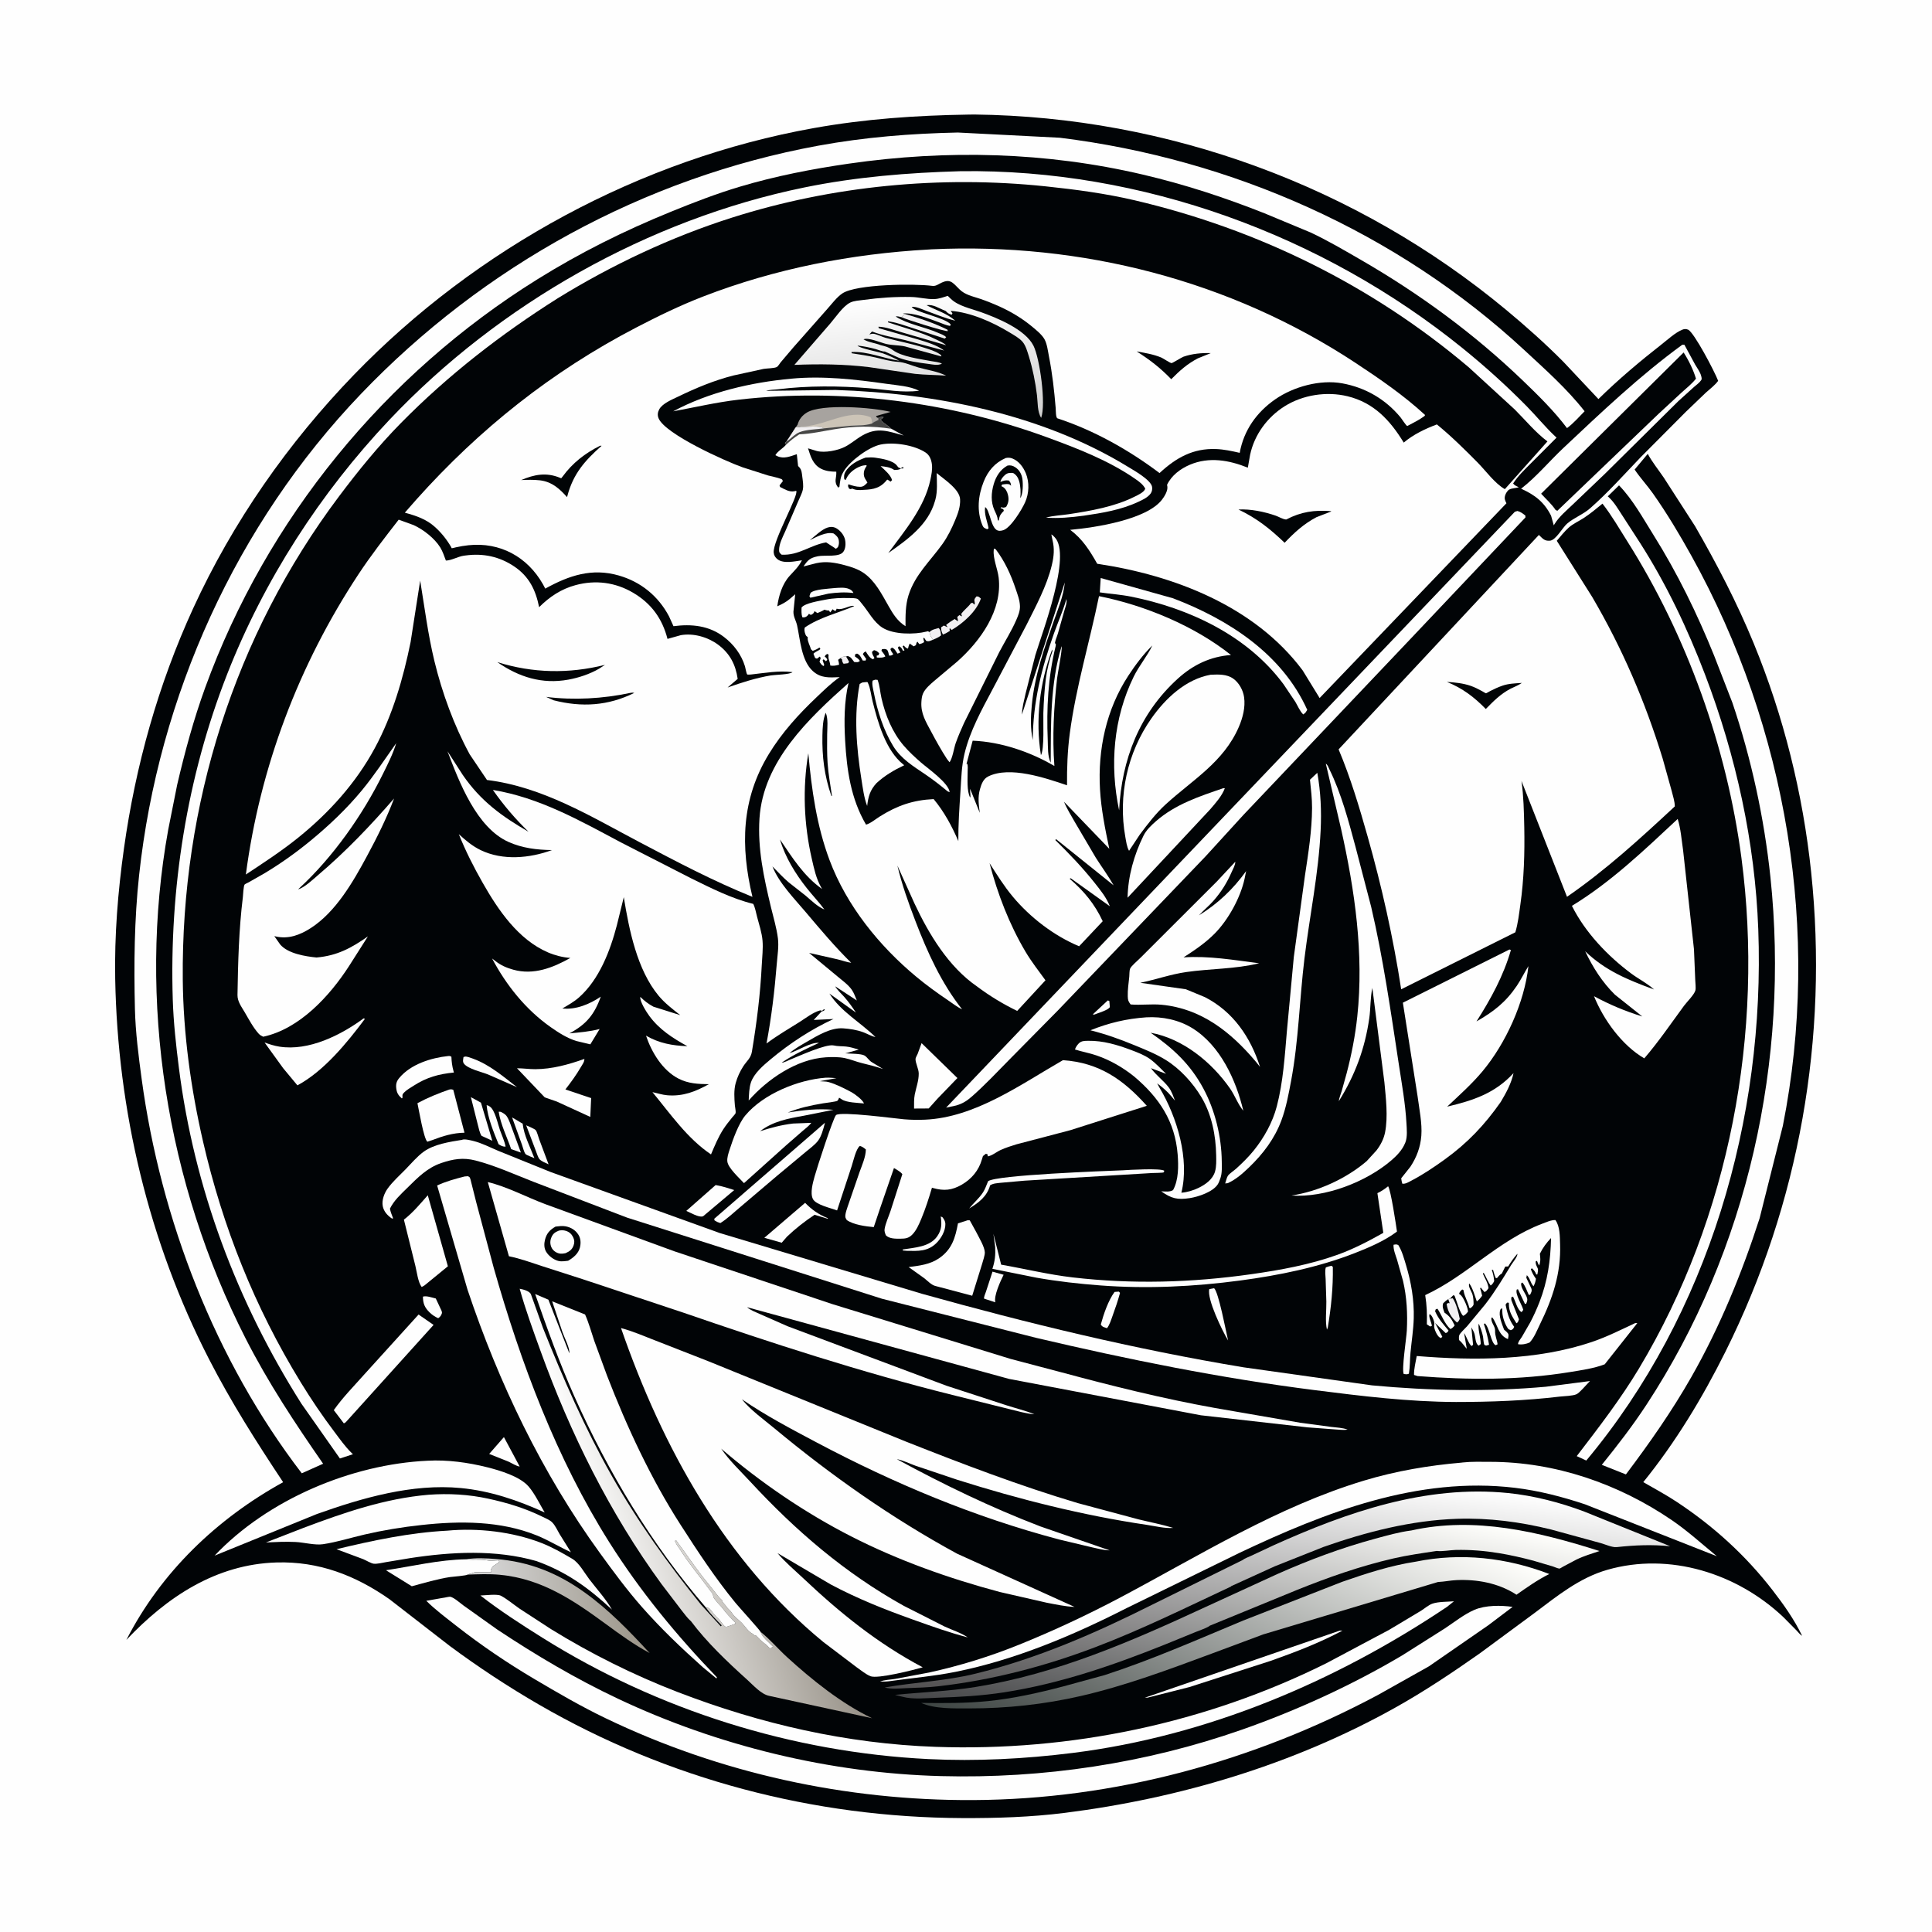 <svg version="1.1" xmlns="http://www.w3.org/2000/svg" style="display: block;" viewBox="0 0 2048 2048" width="1024" height="1024">
<defs>
	<linearGradient id="Gradient1" gradientUnits="userSpaceOnUse" x1="669.266" y1="1689.93" x2="525.627" y2="1708.51">
		<stop class="stop0" offset="0" stop-opacity="1" stop-color="rgb(158,152,140)"/>
		<stop class="stop1" offset="1" stop-opacity="1" stop-color="rgb(211,211,211)"/>
	</linearGradient>
	<linearGradient id="Gradient2" gradientUnits="userSpaceOnUse" x1="978.96" y1="451.155" x2="964.312" y2="311.916">
		<stop class="stop0" offset="0" stop-opacity="1" stop-color="rgb(208,208,208)"/>
		<stop class="stop1" offset="1" stop-opacity="1" stop-color="rgb(255,255,255)"/>
	</linearGradient>
	<linearGradient id="Gradient3" gradientUnits="userSpaceOnUse" x1="844.453" y1="1561.08" x2="627.187" y2="1625.32">
		<stop class="stop0" offset="0" stop-opacity="1" stop-color="rgb(150,144,134)"/>
		<stop class="stop1" offset="1" stop-opacity="1" stop-color="rgb(255,255,255)"/>
	</linearGradient>
	<linearGradient id="Gradient4" gradientUnits="userSpaceOnUse" x1="1236.12" y1="1912.38" x2="1381.94" y2="1560.48">
		<stop class="stop0" offset="0" stop-opacity="1" stop-color="rgb(63,70,68)"/>
		<stop class="stop1" offset="1" stop-opacity="1" stop-color="rgb(255,255,252)"/>
	</linearGradient>
	<linearGradient id="Gradient5" gradientUnits="userSpaceOnUse" x1="1296.73" y1="1860.55" x2="1349.34" y2="1573.58">
		<stop class="stop0" offset="0" stop-opacity="1" stop-color="rgb(70,71,73)"/>
		<stop class="stop1" offset="1" stop-opacity="1" stop-color="rgb(255,255,252)"/>
	</linearGradient>
	<linearGradient id="Gradient6" gradientUnits="userSpaceOnUse" x1="1340.45" y1="1833.81" x2="1371.51" y2="1556.92">
		<stop class="stop0" offset="0" stop-opacity="1" stop-color="rgb(80,79,80)"/>
		<stop class="stop1" offset="1" stop-opacity="1" stop-color="rgb(255,255,255)"/>
	</linearGradient>
</defs>
<path transform="translate(0,0)" fill="rgb(254,254,254)" d="M -0 -0 L 2048 0 L 2048 2048 L -0 2048 L -0 -0 z"/>
<path transform="translate(0,0)" fill="rgb(1,4,6)" d="M 1533.75 722.833 C 1542.38 723.416 1550.75 724.179 1559 727.024 C 1563.23 728.481 1567.12 730.507 1571.03 732.629 C 1571.66 732.969 1574.78 734.887 1575.19 734.913 C 1575.53 734.935 1579.1 732.832 1579.67 732.538 C 1583.89 730.35 1588.2 728.399 1592.7 726.827 C 1599.24 724.54 1606.39 724.395 1613.24 723.924 C 1609.67 726.412 1605.23 728.133 1601.3 730.044 C 1590.59 735.699 1583.37 743.035 1575.02 751.568 C 1562.49 738.75 1550.41 729.635 1533.75 722.833 z"/>
<path transform="translate(0,0)" fill="rgb(1,4,6)" d="M 1026.05 121.479 L 1033 121.388 C 1238.19 123.821 1438.58 197.273 1596.49 328.409 C 1617.45 345.816 1638.2 364.302 1657.36 383.646 L 1694.4 423.024 C 1715.42 402.332 1738.47 382.939 1761.69 364.774 C 1768.2 359.685 1775.69 352.67 1783.29 349.5 C 1785.41 348.615 1787.35 348.554 1789.48 349.473 C 1795.68 352.152 1817.71 394.042 1821.31 403.7 C 1817.76 408.552 1812.77 412.144 1808.34 416.149 L 1787.16 436.452 L 1739.19 484.663 C 1721.66 502.942 1704.63 522.125 1685.56 538.844 C 1678.08 545.401 1668.51 548.773 1661.19 555.065 C 1656.33 559.253 1649.34 572.598 1643 573.163 C 1637.06 573.692 1635.25 570.75 1631.27 567.069 L 1418.98 794.379 C 1431.61 824.324 1440.96 855.68 1449.8 886.92 C 1464.76 939.784 1476.95 994.361 1485.31 1048.69 L 1606.32 988.274 C 1609.16 978.89 1610.25 968.745 1611.63 959.061 C 1615.5 931.929 1616.33 904.215 1615.79 876.842 C 1615.46 860.421 1615.09 844.104 1612.84 827.807 L 1661.09 950.658 C 1702.56 922.042 1738.55 889.026 1775.37 854.826 C 1775.32 849.367 1773.3 843.543 1772 838.253 L 1762.54 804.278 C 1744.02 743.88 1719.73 687.293 1687.76 632.746 L 1650.25 573.254 C 1654.26 568.636 1658.32 563.413 1662.86 559.32 C 1667.35 555.269 1673.72 552.465 1678.8 549.137 C 1685.82 544.552 1692.22 539.199 1698.68 533.875 C 1708.37 546.228 1716.55 560.451 1724.95 573.734 C 1788.3 673.941 1830.49 791.986 1845.98 909.315 C 1870.36 1093.91 1833.51 1290.4 1737.4 1450.61 C 1717.9 1483.12 1694.44 1513.52 1671.4 1543.56 L 1681.52 1548.23 C 1811.29 1392.86 1871.27 1185.74 1863.84 985.078 C 1860.43 892.844 1840.21 801.058 1807.38 714.967 C 1788.95 666.636 1766.45 619.167 1738.54 575.536 L 1719.17 545.587 C 1714.94 539.104 1710.91 532.109 1705.12 526.877 L 1704.3 526.159 L 1716.25 514.496 C 1731.07 529.906 1741.34 548.879 1752.64 566.899 C 1778.16 607.604 1799.09 650.585 1817.09 695.105 L 1836.4 744.868 C 1856.49 804.193 1870.11 867.182 1876.69 929.48 C 1897.19 1123.74 1852.76 1325.28 1745.24 1489.2 C 1730.76 1511.28 1714.57 1532.27 1697.97 1552.79 L 1723.53 1562.94 C 1748.71 1529.54 1772.27 1495.92 1793 1459.52 C 1823.21 1406.46 1846.56 1349.4 1865.27 1291.38 L 1889.9 1193.39 C 1930.59 988.459 1894.26 771.574 1793.09 589.388 C 1780.56 566.826 1767.16 544.38 1752.3 523.272 C 1746.17 514.57 1738.61 506.466 1732.77 497.75 L 1746.69 481.123 C 1751.45 489.875 1757.97 497.955 1763.6 506.196 L 1796.79 557.679 C 1820 597.955 1841.23 638.758 1858.93 681.781 C 1890.73 759.113 1911.21 841.551 1919.91 924.653 C 1938.23 1099.64 1907.48 1275.56 1828.96 1433 C 1804.69 1481.67 1776.22 1528.81 1741.94 1571.13 C 1753.97 1578.05 1766 1584.5 1777.61 1592.18 C 1816.58 1617.95 1850.47 1648.78 1879.06 1685.75 C 1890.71 1700.83 1902.01 1716.74 1910.29 1733.97 C 1908.16 1732.9 1905.96 1729.96 1904.25 1728.19 L 1890.53 1714.31 C 1841.38 1667.73 1769.72 1645.13 1703.79 1664.08 C 1674.18 1672.59 1650.78 1691.74 1626.62 1709.88 L 1568.47 1752.76 C 1539.36 1773.2 1509.85 1792.94 1478.77 1810.29 C 1371.06 1870.43 1250.65 1906.34 1128.69 1921.72 C 1092.59 1926.27 1056.43 1927.38 1020.08 1927.24 C 862.488 1926.62 707.947 1886.04 571.41 1807 C 538.696 1788.06 507.185 1767.31 476.806 1744.82 L 412.853 1695.24 C 376.72 1669.9 337.826 1654.97 293.223 1656.27 C 228.923 1658.14 176.754 1693.05 133.965 1738.36 C 170.81 1666.42 229.856 1609.98 300.131 1571.18 C 271.903 1528.72 244.849 1486.08 221.526 1440.68 C 157.654 1316.36 124.67 1177.28 122.115 1037.73 C 121.262 991.162 124.952 945.433 131.404 899.348 C 143.697 811.532 167.718 725.615 204.735 644.928 C 246.751 553.343 305.429 469.377 375.423 397.057 C 505.069 263.104 678.95 168.618 862.678 135.769 C 917.037 126.051 970.918 122.361 1026.05 121.479 z"/>
<path transform="translate(0,0)" fill="rgb(242,240,242)" d="M 890.837 697.703 C 893.261 695.949 893.838 696.08 896.876 695.935 L 900.074 701.5 L 899 703.013 L 894.252 703.625 C 892.783 701.664 892.797 701.092 892.512 698.739 L 890.837 697.703 z"/>
<path transform="translate(0,0)" fill="rgb(254,254,254)" d="M 1174.29 1060.5 L 1175.94 1061.05 L 1176.49 1067.5 C 1174.92 1070.82 1163.96 1073.83 1159.98 1075.5 L 1158.35 1075.32 L 1174.29 1060.5 z"/>
<path transform="translate(0,0)" fill="rgb(242,240,242)" d="M 985.311 670.028 C 987.838 667.262 991.46 666.82 995 665.742 C 997.374 667.948 997.09 670.358 997.603 673.5 C 995.113 675.656 991.935 676.818 988.966 678.176 C 986.877 675.352 986.022 673.459 985.311 670.028 z"/>
<path transform="translate(0,0)" fill="rgb(242,240,242)" d="M 1537.05 1376.59 L 1540 1376.25 C 1543.75 1381.77 1546.06 1391.36 1547.41 1398 C 1546.63 1399.89 1546.17 1400.75 1544.5 1401.97 C 1538.41 1396.64 1534.66 1390.36 1533.5 1382.35 C 1535.47 1380.91 1534.39 1381.16 1536.73 1381.5 L 1535.23 1377.15 L 1537.05 1376.59 z"/>
<path transform="translate(0,0)" fill="rgb(242,240,242)" d="M 958.935 332.728 C 974.243 337.091 990.104 342.402 1004.35 349.5 L 1004.74 350.957 C 1001.97 351.753 960.344 338.62 955.815 336.29 L 958.935 332.728 z"/>
<path transform="translate(0,0)" fill="rgb(254,254,254)" d="M 884.556 623.379 C 889.406 623.066 895.371 622.354 899.935 624.296 C 902.208 625.263 903.748 626.357 904.666 628.612 C 895.756 627.503 887.036 628.04 878.177 629.266 L 859 633.627 L 858.015 632 L 859.228 628.5 C 863.511 624.467 878.341 624.16 884.556 623.379 z"/>
<path transform="translate(0,0)" fill="rgb(254,254,254)" d="M 997.211 1289.5 C 997.924 1289.75 998.572 1290.16 999.244 1290.5 C 1000.73 1292.66 1002.04 1294.52 1002.13 1297.27 C 1002.37 1304.71 997.552 1312.99 992.343 1317.99 C 983.257 1326.71 973.214 1326.16 961.5 1325.94 L 957.075 1325.57 L 956.923 1324.5 C 969.543 1322.42 985.547 1321.93 993.506 1310.51 C 998.329 1303.58 998.368 1297.42 997.211 1289.5 z"/>
<path transform="translate(0,0)" fill="rgb(254,254,254)" d="M 515.842 1171.5 C 517.396 1171.83 517.947 1172.1 519.24 1172.99 C 524.77 1176.77 527.666 1191.46 530.003 1198 C 532.092 1203.85 534.758 1209.37 535.969 1215.5 C 532.948 1215.61 530.945 1214.45 528.5 1212.89 C 523.496 1200.68 516.881 1184.61 515.842 1171.5 z"/>
<path transform="translate(0,0)" fill="rgb(254,254,254)" d="M 542.852 1184.52 L 554.056 1191.16 C 555.328 1203.32 562.133 1216.25 566.48 1227.7 C 564.616 1226.83 558.075 1224.57 557.032 1223.27 C 555.487 1221.34 554.116 1215.72 553.257 1213.32 L 542.852 1184.52 z"/>
<path transform="translate(0,0)" fill="rgb(254,254,254)" d="M 448.307 1374.5 C 451.881 1373.23 458.243 1375.61 461.957 1376.46 L 467.913 1389.14 C 468.943 1391.89 468.633 1391.78 467.402 1394.5 C 466.42 1395.98 465.917 1396.38 464.5 1397.36 C 460.99 1395.75 458.186 1393.94 455.408 1391.23 C 450.102 1386.05 448.418 1381.78 448.307 1374.5 z"/>
<path transform="translate(0,0)" fill="rgb(254,254,254)" d="M 557.751 1192.87 C 559.792 1193.81 566.805 1196.6 567.939 1198.07 C 569.353 1199.91 570.661 1205.26 571.529 1207.6 L 581.517 1234.23 C 578.729 1232.97 574.217 1231.17 572.102 1229.01 C 570.396 1227.27 568.983 1222.42 568.029 1220 L 557.751 1192.87 z"/>
<path transform="translate(0,0)" fill="rgb(254,254,254)" d="M 1281.89 1366.5 L 1287 1365.57 C 1291.69 1369.42 1299.75 1412.09 1301.82 1420.98 C 1295.7 1410.7 1279.26 1377.23 1281.89 1366.5 z"/>
<path transform="translate(0,0)" fill="rgb(254,254,254)" d="M 1181.48 1369.5 L 1186 1369.17 L 1187.28 1370.5 C 1185.05 1378.75 1182.29 1386.83 1179.36 1394.86 C 1177.72 1399.37 1176.38 1404.05 1173.5 1407.94 C 1170.49 1406.85 1168.5 1406.85 1166.9 1404 C 1169.93 1392.94 1174.75 1378.72 1181.48 1369.5 z"/>
<path transform="translate(0,0)" fill="rgb(254,254,254)" d="M 1052.1 1348 L 1063.87 1351.31 C 1060.6 1357.96 1053.23 1373.69 1055.11 1380.5 L 1043.16 1376.6 C 1042.85 1374.67 1044.43 1371.39 1045.09 1369.45 L 1052.1 1348 z"/>
<path transform="translate(0,0)" fill="rgb(254,254,254)" d="M 528.631 1178.5 C 530.555 1178.58 530.319 1178.33 531.72 1179.03 C 533.561 1179.95 535.87 1181.4 537.04 1183.1 C 539.718 1186.99 541.398 1192.59 543.065 1197.01 L 552.16 1221.75 L 541.863 1218.14 C 537.457 1205.37 530.65 1191.82 528.631 1178.5 z"/>
<path transform="translate(0,0)" fill="rgb(254,254,254)" d="M 1408.38 1342.5 L 1411.5 1341.76 L 1412.86 1343 C 1413.22 1365.1 1411.09 1385.52 1407.5 1407.31 L 1406.62 1409.44 C 1404.57 1400.72 1406.16 1388.83 1405.98 1379.74 L 1405.23 1355.9 C 1405.07 1352.02 1404.29 1347.19 1405.43 1343.5 L 1408.38 1342.5 z"/>
<path transform="translate(0,0)" fill="rgb(242,240,242)" d="M 1004.52 664.865 L 1002.91 662.5 C 1005.81 660.066 1008.73 658.09 1012 656.179 L 1013.02 656.943 C 1014.53 658.044 1013.91 657.644 1015.65 658.5 L 1014.74 653.99 L 1017 652.006 L 1019.5 653.412 C 1019.5 651.661 1019.74 652.464 1018.79 651 C 1021.75 646.631 1026.12 643.726 1029.31 639.304 L 1031 639.072 L 1033 640.986 C 1033.91 638.567 1032.54 637.597 1032.99 635.5 C 1033.26 634.219 1034.41 633.296 1035.12 632.194 C 1037.73 632.189 1037.82 632.908 1039.77 634.5 C 1035.21 648.058 1021.01 660.631 1009 667.686 C 1007.31 666.781 1007.98 667.411 1006.99 665.816 L 1006.54 666.626 L 1006.57 667.019 L 1006.85 668.799 C 1004.42 670.349 1002.24 671.693 999.5 672.645 C 998.13 669.691 997.549 668.178 997.677 664.928 L 1000.5 663.077 L 1003.46 664.446 L 1004.52 664.865 z"/>
<path transform="translate(0,0)" fill="rgb(254,254,254)" d="M 499.152 1163.02 L 509.827 1168.87 L 521.887 1209.29 L 510.456 1204.02 C 508.27 1200.6 507.528 1195.9 506.436 1191.96 L 499.152 1163.02 z"/>
<path transform="translate(0,0)" fill="rgb(254,254,254)" d="M 534.172 1523.38 L 550.892 1554.6 C 547.223 1554.08 542.669 1551.12 539.254 1549.49 L 518.554 1541.24 L 534.172 1523.38 z"/>
<path transform="translate(0,0)" fill="rgb(254,254,254)" d="M 491.344 1120.5 L 493.119 1120.01 C 495.372 1119.85 499.562 1121.58 501.664 1122.34 C 518.939 1128.58 533.71 1141.33 548.05 1152.46 L 517.536 1139.07 C 510.969 1136.33 496.044 1133.18 491.796 1127.5 C 490.179 1125.34 491.032 1122.93 491.344 1120.5 z"/>
<path transform="translate(0,0)" fill="rgb(254,254,254)" d="M 758.591 1256.22 L 760.409 1256.57 C 766.585 1257.71 772.342 1259.57 778.301 1261.52 L 745.5 1289.15 L 744.851 1289.41 C 740.766 1290.74 731.728 1285.42 727.507 1283.6 L 758.591 1256.22 z"/>
<path transform="translate(0,0)" fill="rgb(254,254,254)" d="M 853.473 1275.06 C 860.529 1282.39 868.081 1287.58 877.5 1291.35 L 877.5 1291.97 L 863.517 1287.71 C 853.027 1294.65 843.412 1302.19 834.29 1310.86 L 828.655 1317.34 L 810.229 1312.12 L 853.473 1275.06 z"/>
<path transform="translate(0,0)" fill="rgb(254,254,254)" d="M 1477.21 1319.5 C 1479.56 1319.16 1479.97 1318.79 1482.23 1319.77 C 1486.26 1326.11 1488.37 1334.24 1490.53 1341.39 C 1495.97 1359.42 1499.16 1378.5 1498.63 1397.38 C 1498.29 1409.67 1496.32 1421.68 1495.18 1433.87 C 1494.47 1441.44 1494.74 1448.55 1493.5 1456.19 C 1491.27 1457.15 1490.37 1456.75 1488.01 1456.5 C 1485.65 1451.68 1490.86 1418.64 1491.28 1410.52 C 1492.2 1392.89 1491.32 1375.16 1487.29 1357.92 L 1480.86 1335.15 C 1479.24 1330.08 1476.95 1324.88 1477.21 1319.5 z"/>
<path transform="translate(0,0)" fill="rgb(254,254,254)" d="M 1190.1 1240.57 C 1197.12 1240.09 1230.12 1238.2 1234.15 1241 C 1233.94 1241.59 1234 1242.38 1233.5 1242.76 C 1232.73 1243.34 1222.83 1243.36 1221.31 1243.46 L 1086 1251.57 L 1060.69 1253.81 C 1056.87 1254.29 1052.86 1254.33 1049.57 1256.5 C 1046.16 1268.5 1037.43 1274.92 1027.34 1281.04 C 1031.93 1275.35 1038.05 1270.09 1041.99 1264.04 C 1044.29 1260.5 1045.82 1256.01 1047.43 1252.1 C 1056.92 1245.48 1169.66 1241.39 1190.1 1240.57 z"/>
<path transform="translate(0,0)" fill="rgb(254,254,254)" d="M 927.694 720.5 L 930.271 720.688 C 932.554 726.551 932.998 733.959 934.423 740.175 C 938.554 758.207 945.828 776.218 957.959 790.377 C 963.543 796.895 969.906 802.747 976.374 808.37 C 983.568 814.624 1005.73 830.079 1006.68 839.796 L 1004.5 838.867 C 996.968 832.566 989.316 826.625 981.194 821.102 C 968.389 812.396 955.161 804.487 946.856 790.938 C 936.602 774.211 930.078 753.771 926.383 734.646 C 925.617 730.681 924.057 725.417 924.976 721.5 L 927.694 720.5 z"/>
<path transform="translate(0,0)" fill="rgb(254,254,254)" d="M 1420.26 1728.5 L 1423.07 1728.5 C 1398.57 1741.59 1373.17 1751.28 1347.05 1760.54 L 1260.76 1788.37 L 1216.5 1799.56 L 1213.62 1799.61 L 1420.26 1728.5 z"/>
<path transform="translate(0,0)" fill="rgb(254,254,254)" d="M 475.359 1119.41 C 477.298 1119.35 476.23 1119.21 478.5 1120.17 C 478.696 1125.52 479.305 1130.2 480.719 1135.37 L 481.15 1136.92 C 465.069 1138.5 452.281 1142.02 438.648 1150.79 C 435.247 1152.97 431.111 1155.27 428.29 1158.18 C 426.246 1160.29 426.52 1160.76 426.707 1163.5 L 425.992 1164.39 C 422.509 1161.36 420.745 1158.86 420.117 1154.19 C 419.488 1149.53 420.151 1146.41 423.18 1142.76 C 435.383 1128.04 457.119 1121.31 475.359 1119.41 z"/>
<path transform="translate(0,0)" fill="rgb(254,254,254)" d="M 874.457 1190.19 L 874.171 1191.43 C 872.759 1196.9 870.661 1204.54 867.282 1209.07 C 863.902 1213.61 858.18 1217.63 853.812 1221.32 L 823.314 1246.74 L 783.569 1280.5 C 777.108 1285.9 770.782 1292.06 763.624 1296.5 L 760.5 1295.4 L 757.5 1293.73 L 757.078 1292 L 874.457 1190.19 z"/>
<path transform="translate(0,0)" fill="rgb(167,163,159)" d="M 845.416 450.264 C 847.038 444.595 850.17 440.471 855.27 437.343 C 870.918 427.748 925.467 431.878 944.131 436.638 L 928.624 441.006 C 929.787 442.929 928.977 442.28 930.988 443.028 L 931.189 445.1 C 929.273 446.134 925.838 447.491 924.347 448.954 C 916.595 451.325 909.899 450.845 902 451.283 L 873.336 454.082 C 868.94 450.798 854.059 452.812 848.009 452.835 L 843.602 452.887 L 845.416 450.264 z"/>
<path transform="translate(0,0)" fill="rgb(204,196,183)" d="M 848.009 452.835 L 848.783 452.021 C 873.049 452.694 898.831 432.57 922.814 442.279 C 924.363 444.689 924.2 446.191 924.347 448.954 C 916.595 451.325 909.899 450.845 902 451.283 L 873.336 454.082 C 868.94 450.798 854.059 452.812 848.009 452.835 z"/>
<path transform="translate(0,0)" fill="rgb(254,254,254)" d="M 495.641 1669.17 C 494.503 1670.27 479.175 1671.41 476.971 1671.75 C 463.35 1673.84 449.828 1677.95 436.527 1681.5 L 409.146 1664.52 C 437.002 1660.3 465.767 1653.33 493.956 1652.92 L 495.05 1653.04 C 501.702 1653.72 508.918 1652.7 515.365 1653.93 C 519.501 1654.71 524.28 1654.13 528.5 1654 L 529.334 1655.66 C 527.756 1656.97 526.327 1657.99 524.57 1659.04 C 522.416 1660.31 521.637 1661.59 520.366 1663.71 C 520.123 1666.05 519.867 1665.06 520.75 1666.75 C 519.074 1666.77 517.466 1666.78 515.797 1666.62 C 512.448 1666.29 509.118 1666.93 505.718 1666.6 C 503.482 1666.38 502.041 1667.09 500 1667.76 C 498.509 1668.24 497.09 1668.55 495.641 1669.17 z"/>
<path transform="translate(0,0)" fill="rgb(254,254,254)" d="M 976.911 1105.76 L 1014.89 1142.77 L 993.856 1164.56 L 984.471 1175.01 L 968.94 1175.1 C 968.975 1170.26 968.734 1164.97 969.679 1160.23 C 971.145 1152.86 973.951 1145.63 973.901 1138 C 973.869 1132.99 970.224 1126.6 970.508 1122.32 C 970.579 1121.26 972.305 1118.15 972.792 1117 L 976.911 1105.76 z"/>
<path transform="translate(0,0)" fill="rgb(254,254,254)" d="M 476.371 1154.94 C 478.084 1154.62 478.864 1154.66 480.5 1155.27 L 492.379 1200.72 C 480.219 1200.92 469.413 1204.24 458.157 1208.58 L 453 1210.28 C 449.159 1207.03 444.06 1176.58 442.51 1169.42 C 453.506 1163.51 464.576 1159.02 476.371 1154.94 z"/>
<path transform="translate(0,0)" fill="rgb(254,254,254)" d="M 619.483 1122.5 C 619.531 1125.78 617.293 1128.46 615.663 1131.28 C 610.832 1139.64 605.226 1147.21 599.338 1154.85 L 626.644 1164.06 L 625.741 1183.99 L 590.248 1167.71 L 577.453 1163.27 L 548.047 1132.41 C 554.486 1132.41 560.89 1133.39 567.344 1133.38 C 585.288 1133.33 602.697 1128.45 619.483 1122.5 z"/>
<path transform="translate(0,0)" fill="rgb(254,254,254)" d="M 385.49 1079.5 L 386.816 1080.05 C 368.09 1105.17 343.316 1135.53 315.271 1150.52 L 300.134 1132.29 L 280.474 1105.11 C 285.677 1106.96 290.81 1108.65 296.292 1109.5 C 327.349 1114.33 361.18 1097.39 385.49 1079.5 z"/>
<path transform="translate(0,0)" fill="rgb(254,254,254)" d="M 453.462 1267.02 L 474.779 1342.31 L 450.108 1362.5 C 449.166 1363.18 448.021 1363.7 447 1364.26 C 443.133 1359.31 441.87 1348.24 440.328 1341.93 L 428.152 1292.87 C 437.685 1285.52 445.542 1276.03 453.462 1267.02 z"/>
<path transform="translate(0,0)" fill="rgb(254,254,254)" d="M 1166.79 612.728 L 1243.42 634.192 C 1302.14 656.547 1359.07 693.165 1385.75 752.5 L 1383.8 755.5 L 1381.5 757.34 C 1377.94 753.974 1375.66 748.228 1373.12 744 L 1360.53 725.256 C 1322.33 673.736 1260.61 644.79 1198.93 632.445 C 1188.03 630.263 1176.84 629.577 1165.85 627.941 L 1166.79 612.728 z"/>
<path transform="translate(0,0)" fill="url(#Gradient1)" d="M 493.956 1652.92 C 504.132 1651.24 515.516 1651.78 525.792 1652.62 C 561.265 1655.49 590.813 1667.35 619.695 1688.03 C 645.692 1706.65 667.048 1728.92 688.668 1752.3 C 672.343 1743.62 657.146 1732.49 642.248 1721.57 C 607.424 1696.05 574.178 1673.54 529.896 1669.34 C 518.648 1668.28 506.914 1668.76 495.641 1669.17 C 497.09 1668.55 498.509 1668.24 500 1667.76 C 502.041 1667.09 503.482 1666.38 505.718 1666.6 C 509.118 1666.93 512.448 1666.29 515.797 1666.62 C 517.466 1666.78 519.074 1666.77 520.75 1666.75 C 519.867 1665.06 520.123 1666.05 520.366 1663.71 C 521.637 1661.59 522.416 1660.31 524.57 1659.04 C 526.327 1657.99 527.756 1656.97 529.334 1655.66 L 528.5 1654 C 524.28 1654.13 519.501 1654.71 515.365 1653.93 C 508.918 1652.7 501.702 1653.72 495.05 1653.04 L 493.956 1652.92 z"/>
<path transform="translate(0,0)" fill="rgb(254,254,254)" d="M 443.705 1393.47 L 459.609 1404.46 L 366.817 1507.29 C 366.163 1508.03 365.358 1508.36 364.5 1508.83 L 353.839 1494.8 C 363.179 1481.45 375.285 1469.21 386.103 1457.01 L 443.705 1393.47 z"/>
<path transform="translate(0,0)" fill="rgb(254,254,254)" d="M 913.967 723.5 C 914.802 723.434 919.028 722.812 919.5 723.065 C 919.862 723.259 919.932 723.766 920.108 724.136 C 922.738 729.654 923.432 737.306 924.935 743.291 C 930.536 765.594 938.828 795.473 957.544 810.402 L 958.539 811.176 C 947.71 816.338 938.011 821.967 929.154 830.121 C 922.219 837.57 920.377 844.601 919.23 854.333 C 915.817 845.509 914.574 834.985 913.086 825.652 C 907.867 792.916 904.972 757.719 911.28 725 L 913.967 723.5 z"/>
<path transform="translate(0,0)" fill="rgb(254,254,254)" d="M 1066.18 485.5 C 1068.78 484.995 1070.85 485.091 1073.3 486.074 C 1080.02 488.768 1084.65 495.062 1087.35 501.566 C 1091.36 511.223 1090.91 523.006 1086.64 532.485 C 1083.14 540.246 1071.71 559.135 1063.7 561.951 C 1061.32 562.79 1058.46 563.183 1056.23 561.639 C 1052.46 559.027 1050.66 551.667 1049.28 547.435 C 1048.07 544.343 1047.01 539.322 1044.3 537.5 C 1043.1 545.058 1046.55 552.611 1047.94 560 L 1046.5 561.007 C 1043.82 559.914 1042.5 559.523 1041.36 556.724 C 1035.22 541.697 1036.85 525.399 1042.71 510.652 C 1047.29 499.134 1054.72 490.426 1066.18 485.5 z"/>
<path transform="translate(0,0)" fill="rgb(1,4,6)" d="M 1068.07 493.5 C 1071.29 492.98 1073.58 493.591 1076.29 495.352 C 1080.57 498.139 1082.95 502.523 1083.75 507.5 C 1084.54 512.449 1084.59 524.034 1081.5 528.006 C 1082.23 522.437 1081.91 515.138 1080.24 509.732 C 1079.08 505.978 1077.22 503.274 1073.83 501.338 C 1070.51 501.26 1068.27 501.032 1065.5 503.357 C 1063.33 505.181 1060.87 508.05 1060.5 510.917 C 1063.91 509.474 1065.8 508.843 1069.5 509.378 C 1071.27 511.626 1071.41 512.047 1071.79 514.891 L 1070.5 513.77 C 1068.76 512.601 1065.57 513.253 1063.62 513.458 L 1062.5 513.582 C 1061.73 514.39 1062.14 513.845 1061.55 515.384 L 1062.88 516.027 C 1065.91 517.738 1067.66 521.193 1068.46 524.5 C 1069.67 529.476 1069.11 533.077 1066.5 537.435 C 1064.12 538.149 1063.8 538.441 1061.5 537.637 L 1060.59 538.5 L 1063.5 539.752 L 1064.13 541.5 C 1061 544.509 1059.7 546.399 1058.89 550.719 L 1058.7 551.836 L 1057.7 551.5 C 1057.41 547.225 1055.81 544.569 1054.12 540.772 C 1050.17 531.901 1050.72 522.488 1053.35 513.33 C 1055.72 505.076 1060.4 497.61 1068.07 493.5 z"/>
<path transform="translate(0,0)" fill="rgb(254,254,254)" d="M 1471.45 1257.5 C 1474.37 1261.58 1479.78 1298.07 1480.85 1305.46 L 1479.21 1306.71 C 1466.6 1315.86 1450.73 1322.61 1436.29 1328.27 C 1397.66 1343.4 1355.77 1351.91 1314.77 1357.38 C 1265.8 1363.91 1216.19 1366.34 1166.85 1362.64 C 1144.09 1360.93 1121.2 1358.38 1098.72 1354.4 L 1051.98 1345 C 1054.75 1336.56 1055.3 1330.67 1054.94 1321.78 L 1053.05 1307.82 L 1061.27 1340.59 C 1086.68 1345.03 1111.38 1351.12 1137.11 1354.11 C 1200.47 1361.47 1263.37 1359.65 1326.41 1350.7 C 1357.24 1346.33 1388.35 1340.68 1417.73 1330.14 C 1434.66 1324.07 1450.73 1315.69 1466.37 1306.88 L 1460.1 1264.8 C 1464.38 1262.76 1467.79 1260.5 1471.45 1257.5 z"/>
<path transform="translate(0,0)" fill="rgb(254,254,254)" d="M 1025.85 1293.5 L 1028 1293.61 L 1034.84 1306.06 C 1037.57 1311.55 1043.69 1321.51 1043.94 1327.46 C 1044.08 1330.76 1041.99 1336.45 1041.1 1339.72 L 1030.58 1373.54 L 991.227 1363.1 C 986.947 1361.86 983.159 1357.61 979.658 1354.91 L 963.19 1343.16 C 974.692 1341.66 985.823 1340.45 995.645 1333.68 C 1009.2 1324.32 1012.65 1311.98 1015.5 1296.82 L 1025.85 1293.5 z"/>
<path transform="translate(0,0)" fill="rgb(254,254,254)" d="M 1296.8 835.5 L 1298.41 835.513 C 1295.23 843.926 1288.62 851.2 1282.85 857.943 L 1242.16 901.5 L 1195.28 951.63 C 1195.73 928.845 1202.1 906.324 1212.09 886 C 1215.1 879.888 1220.25 875.014 1225.31 870.577 C 1245.91 852.518 1271.37 844.191 1296.8 835.5 z"/>
<path transform="translate(0,0)" fill="rgb(254,254,254)" d="M 1396.4 819.206 C 1400.07 839.732 1400.92 859.721 1399.92 880.513 C 1397.75 925.953 1388.25 971.05 1382.77 1016.1 C 1377.5 1059.38 1376.66 1102.94 1368.59 1145.94 C 1365.96 1159.95 1363.37 1174 1358.43 1187.42 C 1351.25 1206.93 1338.93 1223.16 1324.04 1237.46 C 1317.05 1244.16 1310.33 1250.13 1301.5 1254.21 L 1298.74 1254.5 C 1299.47 1252.46 1300.44 1248.05 1301.61 1246.4 C 1303.39 1243.89 1308.1 1240.91 1310.5 1238.72 C 1317 1232.79 1323.41 1226.51 1328.96 1219.66 C 1339.95 1206.11 1349.05 1189.69 1353.47 1172.75 C 1360.2 1147 1361.9 1119.51 1364.16 1093.05 L 1371.5 1014.38 L 1383.28 928.312 C 1386.84 904.673 1390.73 880.486 1390.84 856.518 C 1390.89 846.561 1389.65 836.432 1388.62 826.539 L 1396.4 819.206 z"/>
<path transform="translate(0,0)" fill="rgb(254,254,254)" d="M 890.837 697.703 L 888.455 699.445 C 888.963 701.249 889.333 702.723 889.5 704.602 C 886.07 705.529 883.698 706.086 880.165 705.5 C 880.002 704.079 879.814 702.783 879.343 701.424 C 878.641 699.395 878.058 697.878 878.211 695.686 L 878.365 694 L 877 693.18 C 875.286 694.13 875.128 694.274 874.204 696 C 875.905 697.283 876.151 697.425 876.981 699.5 L 875.5 700.932 L 873 698.85 L 872.061 700 L 873.74 705 L 873 706.038 C 870.793 705.015 870.03 703.46 868.723 701.5 L 869.976 697.5 L 869 695.997 L 866.016 698.258 L 864.049 697.5 L 862.284 693 C 864.836 690.324 867.013 690.368 869.666 687.992 L 868.697 686.402 C 866.274 688.055 864.272 688.975 861.5 689.945 L 859.679 688.255 C 858.72 684.66 856.013 680.143 856.174 676.469 L 856.323 675.5 C 854.976 674.42 854.433 674.095 853.82 672.5 C 852.927 670.176 852.274 667.534 853.162 665.154 C 868.787 654.396 888.241 649.901 905.5 642.534 C 902.451 640.638 893.29 646.953 887.811 645.466 L 887 645.177 L 885.686 647.701 L 884.121 647 L 882.5 645.821 C 881.699 647.159 881.115 648.024 880 649.148 L 878.824 647.196 C 877.431 647.178 876.452 647.093 875.105 646.66 L 874 646.266 C 871.647 647.767 869.057 648.772 866.5 649.87 L 863.5 647.847 C 862.214 650.505 862.141 650.538 859.5 651.872 L 857.5 650.631 C 856.824 651.602 856.441 652.262 855.5 653.073 C 854.111 654.269 852.192 654.743 850.5 654.308 C 849.378 650.878 849.614 647.573 849.676 644 C 853.395 639.198 869.072 636.917 875.223 635.654 C 883.35 633.985 891.573 633.772 899.842 633.955 C 902.367 634.011 906.744 633.827 908.995 634.902 C 910.235 635.494 912.702 638.844 913.729 640.068 C 920.734 648.414 926.195 659.633 935.648 665.5 C 947.195 672.667 969.014 672.833 982.175 669.496 C 984.184 668.987 983.039 668.918 985.311 670.028 C 986.022 673.459 986.877 675.352 988.966 678.176 C 986.184 679.133 984.477 680.501 981.707 679.244 L 979.5 675.855 L 978.758 677 L 979.633 680.668 C 977.887 681.899 976.577 682.322 974.5 682.79 L 972.5 680.16 C 971.339 681.378 971.29 682.322 970.886 683.918 L 968.5 685.16 L 964.3 682.176 C 963.465 684.017 962.891 685.607 962.5 687.592 C 960.128 686.891 959.674 686.035 957.977 684.278 L 956.798 685 L 958.788 689.5 L 957.154 689.804 L 956.333 688.243 C 955.431 686.586 954.697 685.933 953 685.05 L 951.73 686.5 C 952.462 688.477 953.246 689.885 954.5 691.579 L 951.5 692.895 C 949.349 690.342 948.691 687.525 945.447 686.5 L 943.832 688 C 944.511 690.261 945.566 691.628 946.947 693.5 C 945.045 694.887 944.859 694.924 942.5 694.996 C 941.986 693.227 941.512 689.328 939.862 688.532 C 938.144 687.703 936.831 687.959 935 688.103 L 934.341 689.745 C 935.875 691.734 937.401 693.539 938.5 695.811 C 935.981 697.492 932.411 697.173 929.5 697.009 L 929.276 695.104 L 931.298 694.5 L 931.97 692.5 C 929.838 690.352 929.396 689.983 926.5 689.173 L 924.335 691.041 C 924.459 693.514 925.77 695.397 926.952 697.5 L 925.5 698.894 C 921.863 697.711 919.672 693.579 917.706 690.5 C 915.864 691.626 915.703 691.43 914.697 693.5 L 918.179 698.5 L 917.5 700.27 L 914.5 700.158 L 913.857 698.979 C 912.348 696.266 911.478 694.158 908.5 692.83 L 906.5 693.579 L 906.258 695.888 L 907.005 696.386 C 908.891 697.663 910.25 698.611 911.5 700.579 C 909.326 702.513 908.269 701.851 905.5 701.75 C 903.216 698.853 902.206 696.338 898.558 695.44 L 896.876 695.935 C 893.838 696.08 893.261 695.949 890.837 697.703 z"/>
<path transform="translate(0,0)" fill="rgb(254,254,254)" d="M 1733.45 1402.5 L 1735.66 1402.5 L 1701.06 1446.23 C 1689.63 1450.6 1676.19 1452.48 1664.15 1454.45 C 1610.39 1463.23 1556.83 1462.86 1502.66 1458.69 L 1498.93 1457.5 C 1498.76 1451.02 1500.69 1443.85 1501.8 1437.43 C 1562.67 1442.41 1628.97 1442.31 1687.43 1422.54 C 1703.33 1417.16 1718.28 1409.59 1733.45 1402.5 z"/>
<path transform="translate(0,0)" fill="rgb(254,254,254)" d="M 474.123 1622.57 C 506.666 1619.48 543.546 1623.74 574.002 1635.65 C 585.551 1640.16 595.849 1646.07 606.5 1652.32 C 613.955 1656.69 619.388 1667.14 624.65 1674.03 C 632.719 1684.61 642.041 1694.69 648.694 1706.23 C 623.828 1683.19 600.625 1666.29 568.644 1654.8 C 525.38 1642.41 478.654 1644.93 434.536 1651.71 L 409.23 1655.91 C 405.574 1656.53 399.979 1657.96 396.295 1657.62 C 393.467 1657.36 387.829 1653.93 385 1652.76 L 356.716 1642.22 C 395.194 1632.97 434.508 1624.61 474.123 1622.57 z"/>
<path transform="translate(0,0)" fill="rgb(254,254,254)" d="M 875.056 1142.42 C 878.903 1142.2 882.855 1142.64 886.699 1142.88 L 869.02 1146.08 C 871.919 1146.49 875.234 1146.22 878.025 1146.96 C 886.052 1149.1 895.215 1153.85 902.604 1157.77 C 906.123 1159.64 914.715 1166.07 915.844 1169.71 C 909.675 1169.02 897.555 1168.92 892.331 1165.39 C 891.371 1164.75 890.535 1164.16 889.5 1163.61 C 888.939 1164.66 888.644 1165.9 887.817 1166.76 C 886.754 1167.86 874.769 1169.18 872.397 1169.58 C 859.156 1171.83 847.589 1174.31 835.07 1179.33 C 851.839 1176.66 866.534 1175.03 883.572 1176.43 L 852.208 1182.69 C 835.599 1185.67 819.512 1188.53 805.691 1199.13 C 817.542 1195.35 828.327 1192.44 840.749 1190.99 L 859.983 1190.24 C 857.568 1193.59 853.831 1196.22 850.701 1198.95 L 833.349 1214.06 L 788.666 1254.18 C 783.981 1249.09 771.714 1238.05 770.998 1231.16 C 770.59 1227.25 772.112 1222.71 773.295 1219.04 C 776.756 1208.31 782.87 1191.01 790.075 1182.41 C 809.21 1159.56 845.954 1144.64 875.056 1142.42 z"/>
<path transform="translate(0,0)" fill="rgb(254,254,254)" d="M 838.913 401.406 C 872.295 398.221 906.951 402.188 940 406.901 C 950.818 408.444 964.476 409.219 974.275 414.194 C 956.495 416.553 939.019 413.004 921.285 411.551 C 890.082 408.994 856.045 408.716 824.984 412.64 C 820.513 413.204 816.362 412.959 812 414.322 L 885.644 413.366 C 992.013 416.881 1104.38 438.848 1196.17 495.099 C 1202.1 498.737 1219.87 508.667 1221.23 516 C 1221.67 518.376 1221.19 521.186 1219.75 523.14 C 1216.63 527.393 1211.37 529.751 1206.72 531.932 C 1188.21 540.601 1168.77 543.715 1148.74 546.658 C 1135.29 548.424 1122.3 549.729 1108.71 548.709 C 1116.27 546.561 1125.16 546.26 1132.97 545.071 C 1156.4 541.508 1181.5 537.129 1202.81 526.447 C 1206.33 524.684 1212.76 521.881 1214.03 518 C 1211.62 513.453 1207.72 510.666 1203.58 507.78 C 1175.64 488.285 1141.66 475.182 1109.86 463.534 C 1007.07 425.88 891.942 411.096 782.979 423.676 C 759.339 426.405 736.883 431.73 713.614 436.011 C 751.428 415.658 796.344 405.286 838.913 401.406 z"/>
<path transform="translate(0,0)" fill="rgb(254,254,254)" d="M 1053.58 581.5 L 1055.44 582.176 C 1065 594.805 1071.58 609.108 1076.58 624.029 C 1078.58 629.99 1081.02 636.178 1081.2 642.531 C 1081.35 647.697 1079.34 652.514 1077.32 657.168 C 1072.25 668.856 1065.31 679.78 1059.37 691.056 L 1021.88 766.491 C 1018.75 773.478 1015.64 780.486 1013.09 787.71 C 1011.32 792.718 1009.58 804.509 1006.5 807.98 L 1003.78 804.513 C 997.665 795.119 992.294 785.381 987.023 775.5 C 981.476 765.099 975.989 756.45 976.715 744.245 C 976.905 741.063 977.208 737.77 978.58 734.849 C 980.96 729.779 986.057 725.481 990.25 721.843 L 1014.83 701.187 C 1039.4 679.344 1062.69 646.8 1058.63 612.31 C 1057.57 603.342 1052.58 592.156 1053.37 583.388 L 1053.58 581.5 z"/>
<path transform="translate(0,0)" fill="rgb(254,254,254)" d="M 454.292 1584.5 C 475.595 1582.95 496.733 1584.12 517.633 1588.67 C 537.393 1592.96 556.295 1598.65 574.466 1607.55 C 578.028 1609.29 582.858 1611.11 585.616 1614.06 C 588.693 1617.34 590.966 1622.39 593.237 1626.27 L 605.184 1645.4 C 592.967 1639.83 581.715 1632.77 569.11 1627.66 C 530.597 1612.04 487.468 1612.1 446.75 1616.59 C 426.512 1618.74 406.089 1622.12 386.266 1626.71 C 371.788 1630.07 357.005 1634.76 342.325 1636.93 C 333.856 1638.19 322.326 1635.03 313.364 1634.57 C 302.851 1634.04 292.429 1634.58 281.924 1635.07 L 321.695 1619.62 C 364.892 1603.35 408.003 1588.46 454.292 1584.5 z"/>
<path transform="translate(0,0)" fill="rgb(254,254,254)" d="M 1215.12 1078.41 C 1231.99 1077.44 1249.63 1081 1264.07 1090 C 1293.52 1108.33 1310.24 1144.79 1317.96 1177.42 C 1312.38 1170.86 1309 1161.16 1303.95 1153.93 C 1284.4 1125.89 1253.89 1100.93 1219.73 1094.74 C 1243.33 1111.14 1261.65 1127.96 1275.51 1153.65 C 1287.98 1176.76 1294.87 1204.99 1295.12 1231.18 C 1295.17 1236.83 1295.59 1243.25 1293.77 1248.67 L 1293.28 1250 C 1292.6 1251.92 1291.95 1253.77 1290.84 1255.5 C 1285.65 1263.55 1270.12 1268.66 1261.39 1270.02 C 1248.22 1272.07 1241.75 1270.56 1230.93 1262.85 C 1235.03 1262.97 1239.9 1263.78 1243.5 1261.55 C 1249.47 1250.66 1249.32 1235.91 1248.37 1223.82 C 1245.58 1188.62 1228.74 1163.56 1202.32 1141.18 C 1190.29 1131.55 1177.16 1123.92 1162.57 1118.88 C 1154.98 1116.26 1147.14 1114.9 1139.5 1112.51 C 1140.38 1109.98 1141.57 1108.19 1143.38 1106.24 C 1146.22 1103.21 1149.78 1103.37 1153.63 1103.3 C 1169.22 1103.04 1184.37 1107.54 1198.82 1112.97 C 1205.61 1115.53 1212.96 1118.29 1218.92 1122.52 C 1225.07 1126.88 1230.63 1133.05 1236.07 1138.28 L 1220.08 1132.3 C 1225.49 1139.88 1233.22 1145.22 1238.78 1152.51 C 1241.93 1156.64 1243.67 1161.86 1245.48 1166.69 L 1241.96 1162.5 C 1237.3 1156.77 1232.59 1152.79 1226.62 1148.41 L 1229.41 1153.52 C 1247.69 1184.05 1261.2 1228.96 1252.29 1264.31 C 1258.4 1263.92 1264.99 1261.88 1270.51 1259.21 C 1277.92 1255.62 1285.58 1250.17 1287.97 1241.9 C 1289.55 1236.43 1289.29 1230.27 1289.2 1224.63 C 1288.85 1203.54 1284.41 1181.14 1273.44 1162.88 C 1264.37 1147.79 1250.83 1132.9 1235.76 1123.6 C 1225.24 1117.1 1213.83 1112.59 1202.45 1107.9 C 1186.89 1101.48 1172.23 1096.26 1155.89 1092.14 C 1175.36 1084.31 1194.18 1079.86 1215.12 1078.41 z"/>
<path transform="translate(0,0)" fill="rgb(254,254,254)" d="M 1309.46 913.5 C 1309.55 916.957 1306.95 921.314 1305.56 924.487 C 1300.48 936.049 1294.49 945.642 1286.09 955.134 C 1281.36 960.486 1275.75 964.951 1270.98 970.283 C 1290.95 957.985 1307.34 942.389 1320.95 923.396 L 1319.36 931.269 C 1315.03 951.409 1302.12 974.976 1287.62 989.621 C 1277.67 999.669 1266.39 1007.25 1254.59 1014.86 C 1281.39 1013.04 1308.24 1017.73 1334.74 1021.1 C 1309.48 1027.3 1283.09 1026.73 1257.51 1030.4 C 1240.89 1032.78 1225.12 1038.45 1208.73 1041.8 L 1257.06 1048.66 L 1277.35 1057.06 C 1307.27 1072.4 1325.72 1099.69 1335.69 1130.97 L 1331.08 1125.23 C 1304.78 1094.02 1273.44 1069.11 1231.5 1065.09 C 1220.39 1064.03 1209.36 1065.71 1198.5 1064.76 C 1196.03 1061.42 1195.63 1060.37 1195.48 1056.21 C 1195.25 1049.37 1196.4 1042.16 1197.07 1035.34 C 1197.28 1033.16 1197.14 1028.82 1197.93 1026.89 C 1199.2 1023.8 1206.68 1017.69 1209.22 1015.02 L 1289.75 934.595 L 1309.46 913.5 z"/>
<path transform="translate(0,0)" fill="rgb(254,254,254)" d="M 1535.23 1377.15 C 1533.14 1378.33 1531.57 1379.86 1529.84 1381.5 C 1528.6 1385.27 1529.95 1387.9 1531.25 1391.5 C 1537.15 1395.52 1538.95 1398.71 1541.99 1405 C 1540.55 1406.88 1539.63 1407.82 1537.5 1408.87 C 1531.06 1402.91 1528.48 1394.39 1523.78 1387.3 L 1521.91 1387.96 L 1521.25 1390 C 1525.16 1398.65 1529.63 1403.25 1535.5 1410.41 C 1534.49 1412.31 1534.48 1412.3 1532.5 1413.14 L 1521.23 1402.38 L 1528.9 1417 L 1527.5 1418.44 L 1525.77 1417.5 C 1523.17 1415.63 1520.05 1408.6 1520.25 1405.52 C 1520.39 1403.5 1520.68 1402.54 1520.04 1400.5 C 1519.18 1397.74 1518 1394.45 1515.5 1393 C 1513.87 1395.26 1517.55 1402.15 1517.87 1405.5 L 1516 1406.16 L 1512.5 1403.81 C 1512.82 1392.86 1512.53 1383.85 1510.78 1372.88 C 1554.82 1352.51 1588.43 1314.79 1634.5 1297.31 C 1638.81 1295.67 1644.1 1293.23 1648.75 1293.29 C 1653.7 1299.87 1653.49 1310.98 1653.76 1318.96 C 1654.83 1349.8 1645.77 1376.61 1632.39 1403.87 C 1629.19 1410.39 1626.48 1417.74 1621.5 1423.09 C 1617.97 1424.72 1613.01 1425.64 1609.17 1424.89 C 1609.1 1422.44 1611.87 1419.35 1613.22 1417.21 L 1622.04 1401.94 C 1625.72 1394.97 1628.96 1387.81 1631.82 1380.46 C 1640.53 1358.17 1643.69 1336.12 1644.17 1312.35 C 1639.28 1317.47 1635.44 1322.68 1632.33 1329.03 L 1632.47 1330.36 L 1632.64 1332.22 C 1633.03 1335.87 1632.72 1337.99 1631.64 1341.5 C 1630.43 1339.6 1630.87 1340.46 1629.94 1338.23 L 1629.28 1336.6 L 1628 1337 C 1627.51 1339.79 1628.8 1341.79 1629.93 1344.26 C 1630.88 1346.33 1630.01 1348.71 1629.67 1350.95 L 1628.5 1351.02 C 1627.32 1347.88 1626.28 1346.65 1623.81 1344.37 L 1622.76 1345.5 C 1624.1 1348.87 1625.47 1351.75 1627.58 1354.71 L 1628.15 1355.5 C 1627.76 1358.59 1626.99 1360.71 1625.62 1363.5 C 1622.3 1360.2 1621.98 1354.95 1618.5 1351.74 L 1617.95 1354.5 L 1623.3 1365.87 C 1624.22 1368.71 1623.1 1369.97 1621.95 1372.5 L 1620.5 1372.56 C 1618.6 1368.26 1616.9 1363.05 1613.79 1359.5 L 1612.5 1360.38 C 1611.88 1364.73 1616.59 1370.43 1618.22 1374.5 C 1619.51 1377.71 1619.05 1378.85 1617.81 1382 L 1616.5 1382.19 L 1609.16 1366.7 L 1607.9 1366.87 C 1605.78 1371.72 1613.26 1382.85 1614.72 1388.5 L 1613 1390.91 C 1608.52 1388.8 1606.36 1378.86 1603.88 1374.5 L 1602.18 1375 C 1601.87 1376.97 1601.87 1377.81 1602.66 1379.69 L 1610.14 1398.5 C 1609.35 1400.61 1609.53 1401.61 1607.5 1402.75 C 1603.21 1395.78 1599.31 1390.49 1599.47 1382.02 L 1599.5 1380.99 L 1597.5 1380.83 L 1595.98 1383 C 1597.53 1390.73 1599.51 1398.51 1604.09 1405.06 L 1605.12 1406.5 C 1603.94 1408.96 1603.98 1408.95 1601.5 1410.08 L 1599 1408.96 C 1595.51 1404.44 1592.63 1396.41 1592.52 1390.69 L 1592.52 1389.68 L 1592.48 1387.98 L 1592.5 1386.94 C 1590.83 1387.53 1590.91 1387.09 1590.34 1388.66 C 1588.2 1394.53 1592.33 1403.79 1594.37 1409.5 C 1595.92 1410.8 1597.32 1411.89 1598.53 1413.53 C 1599.67 1415.07 1598.76 1417.64 1598.51 1419.5 C 1587.9 1415.33 1587.81 1404.25 1581.86 1396.5 L 1580.92 1397 C 1580.37 1402.18 1585.06 1405.82 1584.86 1410.6 C 1584.63 1416.18 1586.88 1419.67 1587.5 1425.03 L 1585.5 1426.01 C 1580.51 1424.12 1579.06 1407.3 1574 1402.82 L 1572.97 1403.5 C 1575.43 1410.55 1577.25 1418.14 1578.47 1425.5 L 1575.5 1426.38 C 1574.83 1426.09 1573.87 1426.15 1573.5 1425.52 C 1572.59 1423.96 1572.42 1418.55 1571.99 1416.5 C 1571.01 1411.82 1569.45 1407.55 1567.57 1403.17 C 1566.23 1408.02 1569.82 1419.04 1569.63 1424.81 L 1567.5 1426.47 C 1563.78 1424.44 1564.21 1417.47 1562.88 1413.5 C 1562.12 1411.25 1560.87 1409.09 1559.71 1407.03 L 1561.52 1425.5 L 1560 1426.87 C 1556.98 1424.98 1554.51 1416.56 1552 1413.12 L 1554.86 1429.78 C 1552.28 1427.04 1550.27 1423.71 1547.49 1421.21 L 1546.61 1420.5 C 1546.56 1418.92 1546.34 1417.02 1546.84 1415.5 C 1547.64 1413.08 1553.17 1408.17 1555.08 1406 L 1574.4 1382.68 C 1584.69 1369.35 1593.14 1355.36 1601.86 1341 C 1603.56 1338.2 1608.9 1332.06 1608.5 1329.03 C 1604.69 1333.34 1601.63 1337.52 1598.74 1342.5 L 1595.65 1342.61 L 1592.01 1350 C 1589.72 1351.18 1588.49 1352.95 1586.84 1354.87 L 1585.5 1354.68 C 1584.27 1351.89 1583.51 1349.06 1582.71 1346.12 L 1581.34 1346.15 C 1582.77 1350.08 1583.52 1353.85 1583.9 1358 C 1582.81 1360.1 1582.13 1361.31 1580.17 1362.69 C 1577.17 1358.67 1575.38 1353.63 1572.79 1349.29 L 1571.88 1350 C 1574.03 1355.27 1577.29 1359.7 1577.88 1365.5 C 1576.42 1367.42 1575.9 1368.9 1573.5 1369.56 L 1569.83 1365.03 L 1568.96 1365.5 C 1569.92 1368.14 1570.52 1370.77 1571.12 1373.5 C 1569.39 1376.07 1567.9 1377.64 1565.5 1379.61 C 1563.33 1373.64 1561.22 1365.62 1557.5 1360.52 C 1555.85 1363.52 1560.04 1369.06 1560.95 1372.4 C 1561.84 1375.68 1562.03 1378.91 1562.06 1382.29 C 1562.08 1384.28 1560.19 1385.38 1558.82 1386.75 L 1557.5 1386.33 C 1556.16 1379.99 1552.63 1374.91 1551.51 1368.57 L 1551.34 1367.5 L 1550 1366.89 C 1548.36 1368.42 1547.3 1369.3 1546.67 1371.5 C 1547.55 1372.16 1548.25 1372.61 1548.98 1373.39 C 1551.58 1376.16 1556.31 1386.66 1556.12 1390.5 C 1554.56 1392.25 1553.27 1394.02 1551 1394.86 C 1547.31 1391.55 1544.02 1378.58 1541.92 1373.5 L 1540.5 1372.98 L 1537.05 1376.59 L 1535.23 1377.15 z"/>
<path transform="translate(0,0)" fill="rgb(254,254,254)" d="M 453.363 1548.43 C 474.337 1547.28 496.013 1550.25 516.334 1555.33 C 529.733 1558.68 551.195 1565.07 560.424 1575.84 C 567.032 1583.56 572.141 1594.52 577.407 1603.31 C 548.982 1590.36 519.789 1580.4 488.5 1577.39 C 437.034 1572.43 383.743 1587.88 335.811 1604.97 L 227.48 1649.03 C 283.658 1589.64 372.406 1552.13 453.363 1548.43 z"/>
<path transform="translate(0,0)" fill="url(#Gradient2)" d="M 937.867 372.596 C 936.012 372.956 930.449 370.653 928.406 370.096 C 922.043 368.361 915.567 366.995 909 366.341 C 910.797 369.122 931.456 373.026 935.851 374.549 C 941.881 376.638 947.549 379.399 953.189 382.36 C 936.489 379.922 919.419 372.202 902.5 373.166 L 902.97 374.5 C 911.398 375.733 919.861 377.037 928.166 378.94 C 935.917 380.717 943.92 383.143 951.888 383.585 C 958.942 383.976 966.55 387.547 973.396 389.5 C 983.274 392.318 993.753 393.608 1002.98 398.229 C 991.987 397.371 980.708 397.474 969.816 396.284 L 920.806 389.125 C 894.755 385.984 868.252 385.741 842.076 386.813 L 880.273 342.751 C 885.883 336.25 893.537 324.58 901.272 320.744 C 905.332 318.732 911.2 318.5 915.665 317.885 C 932.538 315.563 948.98 314.476 966.019 314.824 C 974.212 314.992 982.438 317.356 990.468 317.029 C 995.294 316.833 1000.05 315.12 1004.6 313.602 L 1008.15 316.978 C 1015.91 324.44 1029.55 327.204 1039.55 330.767 C 1056.91 336.957 1086.92 349.184 1095.54 366.506 C 1102.23 379.931 1109 428.13 1103.69 442.951 C 1099.5 436.429 1100.17 426.607 1099.25 419.077 C 1097.52 404.933 1094.77 391.227 1090.59 377.586 C 1089.12 372.754 1087.28 366.275 1083.98 362.374 C 1080.62 358.399 1074.77 355.215 1070.34 352.509 C 1052.28 341.485 1029.1 331.12 1007.73 329.5 L 1009.65 332.214 L 1008.78 333.669 C 1006.58 332.86 1005.36 332.491 1003.64 330.839 C 1002.56 329.798 1002.8 329.707 1001.6 329.247 C 994.88 326.692 989.458 322.45 982.132 323.5 C 992.597 329.123 1003.57 331.941 1012.64 339.949 C 1002.15 337.472 991.863 333.112 981.742 329.434 C 977.078 327.738 971.431 324.829 966.5 325.297 C 969.028 330.768 1002.23 336.702 1007.87 344 L 1007.08 345.5 C 1003.04 344.925 999.015 342.982 995.184 341.588 C 984.507 337.705 968.309 331.147 957 332.365 L 958.935 332.728 L 955.815 336.29 C 953.877 335.893 951.361 334.907 949.5 335.542 C 962.045 343.737 980.261 346.598 994.224 352.747 C 997.018 353.977 1000.99 355.149 1003.01 357.5 L 1001.5 358.933 L 965.454 347.085 C 958.411 344.872 951.298 342.169 944 341.02 L 942.439 340.757 L 941.5 340.612 L 941.165 341.599 C 957.919 347.399 976.627 352.033 992.503 359.926 C 995.953 361.642 1000.14 363.259 1002.91 365.964 L 956.009 352.291 C 948.474 350.165 939.017 346.488 931.2 346.317 L 931.5 347.88 L 973 359.777 C 982.51 362.743 992.819 365.627 1000.9 371.607 L 959.473 360.524 C 947.983 357.836 935.36 355.638 924.382 351.415 L 921.5 354.547 C 922.833 354.286 924.144 353.688 925.5 353.765 C 928.98 353.963 934.853 357.018 938.531 358.021 C 952.349 361.786 966.224 364.225 979.906 368.663 C 985.312 370.416 991.17 372.072 995.916 375.263 C 997.41 376.267 997.531 376.041 997.935 377.841 L 959.343 367.246 C 952.742 365.777 946.025 366.125 939.5 364.632 C 933.909 363.352 920.306 357.37 915.361 359.718 C 920.487 362.91 927.88 363.572 933.604 365.894 C 938.51 367.103 942.14 367.965 946.276 371.011 C 956.145 378.281 975.116 380.432 987 382.78 C 990.212 383.415 995.867 383.799 998.5 385.563 C 993.785 387.707 989.256 386.425 984.211 385.773 C 973.687 384.412 962.92 383.003 952.914 379.296 L 937.867 372.596 z"/>
<path transform="translate(0,0)" fill="rgb(254,254,254)" d="M 1405.41 809.5 C 1407.39 810.722 1408.32 813.681 1409.33 815.742 C 1421.86 841.202 1429.43 870.005 1436.8 897.315 L 1453.5 961.308 C 1466.25 1015.83 1474.3 1072.39 1482.74 1127.76 C 1485.91 1148.56 1489.73 1169.63 1490.9 1190.66 C 1491.24 1196.8 1492.05 1205.02 1489.82 1210.84 L 1489.3 1212.08 C 1486.42 1219.04 1480.75 1224.97 1475.11 1229.84 C 1448.29 1252.97 1404.67 1269.77 1369.01 1267.3 C 1397.31 1263.06 1427.14 1249.36 1448.8 1230.8 L 1459.1 1219.5 C 1463.49 1213.84 1466.88 1207.33 1468.25 1200.26 C 1471.48 1183.57 1469.08 1164.07 1467.52 1147.26 L 1454.76 1047.29 C 1452.45 1057.61 1453.02 1068.66 1451.51 1079.2 C 1446.9 1111.62 1436.43 1139.66 1419.19 1167.33 C 1419.53 1163.89 1421.23 1159.99 1422.23 1156.65 L 1427.47 1137.85 C 1432.71 1117.85 1436.58 1098.09 1438.78 1077.52 C 1445.9 1010.99 1436.16 943.963 1421.7 879.094 L 1405.41 809.5 z"/>
<path transform="translate(0,0)" fill="rgb(254,254,254)" d="M 1783.22 365.5 L 1785.53 365.436 L 1796.84 386.332 C 1798.99 390.032 1802.27 394.352 1803.3 398.485 C 1803.67 399.951 1804.25 401.612 1803.37 402.937 C 1801.55 405.695 1798.21 408.018 1795.7 410.22 L 1779.15 425.177 L 1701.03 502.5 L 1667.45 534.57 C 1660.57 541.157 1652.85 547.443 1647.83 555.614 L 1647.06 556.879 L 1644.2 546.659 C 1636.86 532.191 1627.11 524.639 1612.42 518.035 C 1628.35 505.798 1642.34 488.918 1657.07 475.054 C 1697.6 436.916 1738.18 398.347 1783.22 365.5 z"/>
<path transform="translate(0,0)" fill="rgb(1,4,6)" d="M 1784.72 373.643 C 1789.95 381.734 1795.08 392.169 1797.8 401.407 C 1793.55 406.858 1787.69 411.448 1782.57 416.09 L 1758.4 438.442 L 1650.81 541.5 L 1648.92 540.5 C 1644.85 534.359 1638.63 528.831 1633.65 523.345 L 1784.72 373.643 z"/>
<path transform="translate(0,0)" fill="rgb(254,254,254)" d="M 1283.36 715.241 C 1291.49 714.899 1300.36 714.455 1307.33 719.417 C 1313.46 723.779 1317.73 731.639 1318.78 739 C 1320.31 749.715 1317.4 760.879 1313.17 770.668 C 1297.1 807.831 1264.41 826.495 1235.8 852.55 C 1225.32 862.092 1216.85 873.222 1208.37 884.492 L 1196.85 901.886 C 1194.51 898.095 1193.69 891.563 1192.89 887.138 C 1185.04 843.671 1195.01 797.957 1220.4 761.711 C 1235.35 740.361 1256.96 719.956 1283.36 715.241 z"/>
<path transform="translate(0,0)" fill="url(#Gradient3)" d="M 732.168 1718.17 L 731.841 1718.03 C 728.404 1714.91 725.268 1710.4 722.29 1706.74 L 701.285 1679.22 C 646.432 1604.21 604.522 1519.35 573.004 1432.11 C 565.183 1410.47 557.031 1388.32 550.879 1366.14 C 554.696 1366.8 561.482 1368.57 562.862 1372.13 L 575.568 1407.69 C 596.711 1460.78 620.116 1514.27 648.251 1564.03 C 675.725 1612.62 708.152 1657.85 743.243 1701.14 L 764.101 1723.98 L 765.012 1723 C 759.442 1717.04 752.952 1710.9 748.412 1704.13 C 749.442 1704.36 750.605 1704.26 751.5 1704.82 C 753.186 1705.88 755.555 1709.68 756.94 1711.3 C 759.141 1713.86 761.804 1716.01 763.867 1718.68 C 765.129 1720.31 767.352 1723.71 769.25 1724.51 C 770.279 1724.94 777.62 1721.79 779.498 1721.33 C 779.032 1719.19 779.537 1720.15 777.979 1718.56 C 774.154 1714.64 769.572 1709.81 766.369 1705.39 C 764.088 1702.24 761.168 1699.86 758.822 1696.66 L 757.587 1695.13 C 756.449 1693.58 756.378 1693.15 755.979 1691.45 C 755.428 1689.09 755.021 1688.76 753.51 1687 L 750.51 1683 L 747.51 1679 L 744.51 1675 L 737.51 1666 L 734.51 1662 L 727.5 1652.49 L 717.447 1637.47 C 716.555 1636.13 716.04 1635 715.51 1633.5 L 716.5 1632.51 L 729.5 1650.51 L 734.5 1657.51 L 735.49 1659 L 738.49 1663 L 741.49 1667 L 744.49 1671 L 761.433 1692.22 C 762.29 1693.29 763.132 1694.11 764.089 1695.07 C 767.108 1698.09 764.288 1694.9 765.995 1698.01 C 766.896 1699.64 768.875 1701.2 769.995 1703.01 C 771.62 1705.62 774.302 1707.14 775.995 1710.01 C 777.96 1713.33 783.469 1717.44 786.32 1720.34 C 790.289 1724.37 792.674 1729.25 797.995 1732.01 L 798.924 1732.77 C 800.262 1733.84 799.54 1733.44 801.5 1733.82 C 804.383 1736.68 807.302 1740 810.647 1742.28 C 812.752 1743.72 814.47 1745.69 816.25 1747.51 L 819.453 1745.5 C 815.281 1741.2 807.886 1735.46 806.179 1729.79 C 815.986 1737.48 824.833 1747.96 834.109 1756.45 C 860.467 1780.55 892.13 1806.03 924.533 1821.41 L 815.363 1797.68 C 806.853 1795.95 798.663 1786.55 792.153 1780.68 C 770.853 1761.46 749.447 1741.19 732.168 1718.17 z"/>
<path transform="translate(0,0)" fill="url(#Gradient4)" d="M 1500.88 1655.41 C 1548.39 1645.66 1597.15 1651.11 1642.3 1668.51 C 1629.91 1674.68 1618.82 1682.55 1607.53 1690.48 L 1606.24 1689.65 C 1587.85 1678.06 1565.52 1674.02 1544.11 1674.97 C 1537.47 1675.26 1530.95 1676.72 1524.34 1676.98 L 1339.17 1732.5 L 1284.31 1752.95 C 1238.83 1769.81 1193.2 1786.91 1145.84 1797.8 C 1107.05 1806.73 1067.08 1811.07 1027.28 1810.99 C 1011.83 1810.97 990.645 1811.68 976.455 1805.16 C 1000.06 1805.46 1023.92 1805.6 1047.42 1803.22 C 1074.29 1800.49 1101.26 1794.47 1127.36 1787.59 L 1170.91 1775.69 C 1220.71 1759.52 1269.41 1738.03 1317.73 1717.88 L 1422.92 1676.74 C 1448.2 1667.92 1474.33 1659.46 1500.88 1655.41 z"/>
<path transform="translate(0,0)" fill="rgb(254,254,254)" d="M 1605.79 542.5 L 1608.52 541.655 C 1612.01 542.565 1614.14 544.294 1616.95 546.5 L 1617.05 548.5 L 1494.69 677.779 L 1318.19 863.724 L 1278.01 907.723 L 1121.49 1071.02 L 1070.19 1123 C 1057.23 1136.17 1044.4 1149.84 1030.55 1162.06 C 1025.13 1166.85 1020.54 1169.85 1013.51 1171.88 L 1002.9 1174.15 L 1605.79 542.5 z"/>
<path transform="translate(0,0)" fill="rgb(254,254,254)" d="M 492.489 1247.11 L 496 1246.83 C 496.61 1247.22 497.385 1247.43 497.829 1248 C 498.622 1249.02 499.193 1252.23 499.572 1253.57 L 504.965 1275 L 523.36 1343.89 C 551.86 1444.32 589.923 1546.17 645.817 1634.79 C 678.577 1686.72 717.381 1733.87 759.916 1778 L 759.5 1779.26 L 744.952 1767.25 C 722.466 1747.21 700.53 1726.27 680.602 1703.65 C 664.541 1685.42 650.14 1665.87 635.885 1646.22 C 574.508 1561.63 528.84 1466.17 495.62 1367.19 L 463.381 1256.66 C 472.655 1252.35 482.606 1249.62 492.489 1247.11 z"/>
<path transform="translate(0,0)" fill="rgb(254,254,254)" d="M 748.412 1704.13 C 690.755 1637.33 644.559 1560.5 608.768 1480.01 C 593.041 1444.64 579.956 1408.24 567.271 1371.72 L 581.309 1377.72 L 603.5 1434.49 C 604.297 1429.41 598.29 1417.96 596.392 1412.57 L 585.313 1379.45 L 620.187 1393.38 C 624.23 1402.45 626.728 1411.88 629.907 1421.24 L 643.443 1458.12 C 664.442 1512.46 689.956 1567.37 721.5 1616.44 C 739.757 1644.84 758.226 1672.99 779.667 1699.12 C 783.316 1703.57 806.019 1728.53 806.179 1729.79 C 807.886 1735.46 815.281 1741.2 819.453 1745.5 L 816.25 1747.51 C 814.47 1745.69 812.752 1743.72 810.647 1742.28 C 807.302 1740 804.383 1736.68 801.5 1733.82 C 799.54 1733.44 800.262 1733.84 798.924 1732.77 L 797.995 1732.01 C 792.674 1729.25 790.289 1724.37 786.32 1720.34 C 783.469 1717.44 777.96 1713.33 775.995 1710.01 C 774.302 1707.14 771.62 1705.62 769.995 1703.01 C 768.875 1701.2 766.896 1699.64 765.995 1698.01 C 764.288 1694.9 767.108 1698.09 764.089 1695.07 C 763.132 1694.11 762.29 1693.29 761.433 1692.22 L 744.49 1671 L 741.49 1667 L 738.49 1663 L 735.49 1659 L 734.5 1657.51 L 729.5 1650.51 L 716.5 1632.51 L 715.51 1633.5 C 716.04 1635 716.555 1636.13 717.447 1637.47 L 727.5 1652.49 L 734.51 1662 L 737.51 1666 L 744.51 1675 L 747.51 1679 L 750.51 1683 L 753.51 1687 C 755.021 1688.76 755.428 1689.09 755.979 1691.45 C 756.378 1693.15 756.449 1693.58 757.587 1695.13 L 758.822 1696.66 C 761.168 1699.86 764.088 1702.24 766.369 1705.39 C 769.572 1709.81 774.154 1714.64 777.979 1718.56 C 779.537 1720.15 779.032 1719.19 779.498 1721.33 C 777.62 1721.79 770.279 1724.94 769.25 1724.51 C 767.352 1723.71 765.129 1720.31 763.867 1718.68 C 761.804 1716.01 759.141 1713.86 756.94 1711.3 C 755.555 1709.68 753.186 1705.88 751.5 1704.82 C 750.605 1704.26 749.442 1704.36 748.412 1704.13 z"/>
<path transform="translate(0,0)" fill="rgb(254,254,254)" d="M 509.236 1691.29 C 514.114 1691.17 527.005 1689.48 530.898 1691.53 C 537.634 1695.08 544.365 1700.8 550.675 1705.18 L 583.943 1726.85 C 626.206 1752.98 671.812 1775.69 718.178 1793.57 C 806.075 1827.45 897.433 1848.42 991.749 1851.73 C 1134.65 1856.74 1277.65 1826.94 1405.9 1763.15 L 1472.6 1727.66 L 1506.2 1707.56 C 1510.01 1705.21 1514.42 1701.23 1518.66 1699.85 C 1525.1 1697.74 1534.41 1698.03 1541.26 1697.43 L 1533.96 1703.29 C 1415.36 1782.86 1279.3 1840.42 1136.91 1858.2 C 1086.5 1864.5 1034.96 1867.21 984.166 1864.7 C 839.933 1857.56 697.328 1812.75 575.029 1736.09 C 552.608 1722.03 530.128 1707.56 509.236 1691.29 z"/>
<path transform="translate(0,0)" fill="url(#Gradient5)" d="M 1495.97 1622.38 C 1563.33 1607.25 1631.26 1623.76 1695.56 1644.16 C 1687.36 1646.92 1678.77 1649.44 1671.01 1653.25 L 1657.07 1660.63 C 1656.66 1660.85 1653.63 1662.77 1653.19 1662.77 C 1651.63 1662.8 1647.9 1661.08 1646.27 1660.56 L 1625.33 1654.36 C 1613.42 1651.22 1601.26 1648.42 1589.11 1646.42 C 1573.73 1643.89 1558.71 1642.67 1543.15 1643 C 1537.14 1643.13 1528.85 1644.84 1523.1 1644.05 C 1507.52 1646.41 1492.1 1648.54 1476.72 1652.09 C 1441.66 1660.19 1407.41 1672.26 1374.09 1685.72 L 1282.26 1723.38 L 1281.69 1723.93 C 1277.59 1726.38 1272.09 1728.04 1267.64 1729.91 L 1234.65 1743.37 C 1179.48 1765.52 1123.32 1784.8 1064.35 1793.95 C 1041.04 1797.57 1017.75 1798.89 994.202 1799.65 C 982.491 1800.02 967.802 1801.74 956.578 1798.61 L 948.704 1796.66 C 977.144 1793.75 1005.36 1792.9 1033.71 1788.34 C 1119.93 1774.49 1198.61 1740.23 1277.22 1703.8 L 1353.84 1668.64 C 1387.39 1653.71 1422.19 1640.72 1457.65 1631.11 C 1470.24 1627.71 1483.02 1624.02 1495.97 1622.38 z"/>
<path transform="translate(0,0)" fill="rgb(254,254,254)" d="M 1600.08 1006.5 L 1601.62 1007.05 C 1593.88 1034.2 1580.26 1059.09 1565.14 1082.74 C 1583.21 1072.45 1596.08 1062.49 1607.89 1045 C 1612.42 1038.28 1615.88 1030.97 1620.19 1024.12 C 1616.02 1062.51 1596.2 1105.99 1571.61 1135.5 C 1560.29 1149.09 1546.92 1160.97 1534.06 1173.09 C 1561.71 1166.51 1584.71 1159.01 1604.4 1137.55 C 1602.07 1148.37 1596.49 1158.7 1590.85 1168.1 C 1573.81 1192.46 1555.74 1211.53 1531.5 1229.05 C 1520.29 1237.15 1508.46 1245.09 1496.19 1251.5 C 1493.23 1253.05 1489.8 1255.29 1486.5 1254.75 C 1485.89 1252.85 1485.61 1251.02 1485.33 1249.04 L 1495.04 1236.83 C 1501.7 1226.76 1505.73 1215.99 1506.67 1203.88 C 1507.69 1190.77 1504.38 1175.08 1502.67 1161.91 L 1487.1 1062.9 L 1600.08 1006.5 z"/>
<path transform="translate(0,0)" fill="rgb(254,254,254)" d="M 1549.6 1550.41 L 1550.5 1550.28 C 1559.95 1549.23 1570.19 1549.61 1579.71 1549.61 C 1648.38 1549.65 1715.5 1572.78 1772.02 1611.3 C 1788.76 1622.71 1804.26 1636.77 1819.92 1649.66 L 1680.2 1594.65 C 1656.19 1586.64 1631.09 1580.15 1605.92 1577.14 C 1503.12 1564.84 1405.03 1602.9 1314.01 1646.04 L 1194.28 1704.65 C 1136.98 1733.82 1075.98 1759.59 1012.7 1772.27 C 989.655 1776.89 966.365 1778.75 943.185 1782.1 C 939.769 1782.6 936.449 1782.58 933 1782.56 C 937.366 1780.62 943.885 1780.56 948.724 1779.74 L 985.053 1772.9 C 1017.65 1765.75 1049.36 1755.94 1080.3 1743.43 C 1116.92 1728.63 1153.11 1711.69 1188 1693.18 C 1272.25 1648.5 1353.86 1597.3 1445.88 1569.5 C 1479.72 1559.28 1514.44 1553.44 1549.6 1550.41 z"/>
<path transform="translate(0,0)" fill="url(#Gradient6)" d="M 1349.84 1638.17 C 1427.94 1602.93 1511.38 1573.89 1598.56 1582.68 C 1625.82 1585.43 1653.77 1592.67 1679.38 1602.34 L 1770.4 1639.04 C 1750.57 1637.15 1733.39 1637.9 1713.74 1640 C 1709.02 1640.51 1701.59 1637.08 1696.89 1635.77 L 1644.19 1621.33 C 1611.58 1613.26 1578.23 1608.9 1544.62 1610 C 1496.22 1611.58 1448.27 1623.85 1402.78 1639.89 L 1351.24 1660.38 L 1305.13 1681.39 L 1304.9 1681.79 C 1257.27 1704.09 1210.05 1727.47 1160.84 1746.16 C 1107.12 1766.57 1051.76 1780.95 994.615 1787.53 C 983.27 1788.83 972.138 1789.07 960.752 1789.5 C 953.15 1789.78 945.158 1790.82 937.747 1788.79 C 969.627 1783.24 1001.83 1782 1033.49 1774.3 C 1099.36 1758.26 1160.79 1731.41 1221.18 1701.13 L 1317.28 1653.68 C 1319.24 1651.99 1323.32 1650.61 1325.73 1649.44 L 1349.84 1638.17 z"/>
<path transform="translate(0,0)" fill="rgb(254,254,254)" d="M 1778.42 868.125 C 1781.7 878.408 1782.55 890.518 1784.14 901.205 L 1795.68 1006.31 L 1797.04 1039 C 1797.09 1041.87 1797.87 1047.19 1797.18 1049.88 C 1796.04 1054.34 1788.04 1062.19 1785.03 1066.29 C 1771.16 1085.16 1758.33 1104.1 1743 1121.91 C 1719.4 1108.13 1699.83 1081.04 1689.71 1056.01 C 1706.34 1065.02 1722.81 1071.89 1740.89 1077.5 L 1711.92 1054.44 C 1698.54 1041.31 1688.33 1025.25 1680.37 1008.39 C 1701.72 1028.97 1725.93 1038.88 1753.36 1048.89 C 1746.38 1042.48 1736.83 1037.7 1729.1 1031.93 C 1704.05 1013.24 1680.27 988.309 1666.29 960.238 C 1707.56 935.183 1743.28 900.903 1778.42 868.125 z"/>
<path transform="translate(0,0)" fill="rgb(254,254,254)" d="M 419.997 787.798 C 416.627 799.078 411.307 809.432 406.131 819.957 C 384.649 863.645 353.072 908.513 317.257 941.551 L 315.954 942.742 C 322.633 941.034 331.922 932.095 337.214 927.597 C 366.633 902.592 392.393 875.548 417.732 846.432 C 409.861 867.316 399.848 887.373 389.28 907.003 C 374.523 934.414 356.039 966.83 329.147 983.974 C 317.8 991.208 305.664 995.77 292.107 992.637 L 290.767 992.303 L 296.969 1001.15 C 305.169 1010.9 323.736 1013.82 335.499 1014.99 C 357.133 1013.15 372.335 1005.04 389.984 992.635 L 370.036 1024 C 349.493 1055.82 317.604 1090.68 279 1098.97 C 277.196 1098.09 275.652 1097.33 274.281 1095.83 C 268.455 1089.44 263.77 1080.49 259.422 1073.07 C 256.099 1067.41 251.632 1061.61 251.746 1054.79 C 252.329 1019.9 253.192 985.573 257.456 950.872 C 257.772 948.302 258.011 939.736 259.28 937.659 C 259.598 937.137 262.811 935.727 263.648 935.262 L 280 925.948 C 297.199 915.651 313.765 903.882 329.238 891.135 C 348.836 874.991 367.525 857.314 383.69 837.705 C 396.79 821.814 408.071 804.565 419.997 787.798 z"/>
<path transform="translate(0,0)" fill="rgb(254,254,254)" d="M 489.636 1208.31 C 492.168 1207 498.865 1208.76 501.638 1209.44 C 511.004 1211.75 519.256 1216.2 528.095 1219.9 L 583.694 1242.38 L 762.708 1306.99 L 976.98 1371.38 C 1089.71 1402.86 1202.44 1430.21 1317.98 1449.38 L 1454.5 1468.56 C 1515.13 1474.25 1577.8 1475.41 1638.5 1470.02 L 1685.46 1463.98 L 1683.6 1465.91 C 1680.97 1468.56 1674.43 1476.39 1671.27 1477.89 C 1667.26 1479.8 1658.18 1479.89 1653.7 1480.42 C 1617 1484.81 1580.34 1486.15 1543.41 1486.17 C 1492.9 1485.98 1443.5 1479.91 1393.51 1473.57 C 1293.7 1460.9 1195.86 1441.12 1098 1418.09 L 934.988 1376.74 L 664.768 1290.74 L 565.217 1252.64 C 545.311 1244.87 524.706 1235.47 504.002 1230.16 C 490.95 1226.81 480.381 1228.58 467.823 1232.84 C 452.706 1237.97 442.75 1248.38 431.609 1259.34 C 424.756 1266.08 417.642 1272.51 413.334 1281.25 C 414.001 1284.78 415.465 1288.15 416.728 1291.5 L 415.5 1291.71 C 410.853 1288.61 406.921 1284.39 405.762 1278.72 C 404.45 1272.32 407.389 1264.71 411.113 1259.63 C 416.382 1252.44 423.534 1246.02 429.778 1239.66 C 435.888 1233.44 442.166 1225.86 449.226 1220.78 C 460.203 1212.89 476.581 1210.41 489.636 1208.31 z"/>
<path transform="translate(0,0)" fill="rgb(254,254,254)" d="M 930.988 443.028 C 933.273 442.016 934.239 441.714 936.707 442.219 C 935.619 443.252 934.739 443.956 933.464 444.797 C 935.418 447.459 938.174 449.308 940.842 451.195 C 942.322 452.242 943.554 453.28 944.857 454.53 L 958.01 461.686 C 941.603 457.219 930.332 452.413 914.225 461.573 C 907.819 465.216 902.121 470.367 895.621 473.676 C 887.974 477.569 874.372 480.233 866 478.122 L 856.545 475.244 C 859.295 483.857 861.692 492.439 870.352 496.881 C 875.328 499.434 880.981 500.023 886.5 500.014 C 886.991 506.881 883.428 510.229 888.5 516.889 L 889.824 516 C 890.492 510.52 890.844 505.611 893.733 500.778 L 894.56 499.357 C 901.245 488.458 921.171 473.671 933.663 471.199 C 947.778 468.406 969.152 471.755 981.212 479.723 C 985.386 482.482 987.222 487.274 987.837 492.057 C 988.546 497.578 987.38 503.351 986.221 508.743 C 979.913 538.074 959.051 562.641 941.601 586.265 C 961.996 571.983 984.09 556.27 991.137 531 L 991.603 529.367 C 993.935 520.636 993.065 510.458 992.936 501.452 C 1000.75 508.097 1017.17 518.504 1017.73 529.217 C 1018.15 537.112 1015.53 544.107 1012.56 551.269 C 1008.93 560.023 1004.63 568.833 999.114 576.566 C 986.189 594.67 969.846 609.252 963.03 631.137 C 959.728 641.738 959.843 652.827 959.888 663.818 C 951.243 658.374 946.691 650.871 941.773 642.229 C 934.604 629.629 927.485 615.416 915.119 607.1 C 909.124 603.069 902.058 600.871 895.14 599.027 C 885.15 596.364 875.493 594.703 865.204 597.019 L 851.746 600.465 C 856.349 593.644 858.587 591.402 867 589.651 C 874.274 588.137 889.472 591.001 893.915 585 C 896.456 581.569 896.652 576.128 895.779 572.106 C 894.733 567.282 891.09 562.794 886.957 560.228 C 883.975 558.377 880.741 558.152 877.408 559.174 C 871.088 561.112 863.672 568.495 858.409 572.628 C 865.492 569.224 875.599 563.409 883.667 565.5 C 886.5 567.563 888.729 569.582 889.208 573.254 C 889.541 575.808 889.236 577.717 888.183 580.081 L 886 581.766 L 884.674 580.769 L 875.718 574.948 C 858.764 577.845 846.716 589.011 828.5 587.988 C 826.669 586.141 825.901 585.966 825.862 583.344 C 825.763 576.628 829.579 569.469 832.301 563.461 L 845.937 531.81 C 847.538 527.834 850.205 523.136 851.041 519 C 851.899 514.759 850.981 509.488 850.441 505.192 C 849.994 501.627 849.862 498.119 847.311 495.334 L 846.016 494 L 844.65 481.472 C 837.805 483.739 830.751 486.826 823.803 483.462 L 821.935 482.5 C 824.354 478.21 829.79 475.466 833.094 471.597 L 833.063 471.183 L 832.062 469.489 L 833.98 467.702 L 843.602 452.887 L 848.009 452.835 C 854.059 452.812 868.94 450.798 873.336 454.082 L 902 451.283 C 909.899 450.845 916.595 451.325 924.347 448.954 C 925.838 447.491 929.273 446.134 931.189 445.1 L 930.988 443.028 z"/>
<path transform="translate(0,0)" fill="rgb(70,70,69)" d="M 930.988 443.028 C 933.273 442.016 934.239 441.714 936.707 442.219 C 935.619 443.252 934.739 443.956 933.464 444.797 C 935.418 447.459 938.174 449.308 940.842 451.195 C 942.322 452.242 943.554 453.28 944.857 454.53 C 924.719 451.401 905.252 451.628 885.042 454.933 C 872.371 457.004 860.194 459.883 847.304 460.433 C 841.958 463.676 837.666 467.354 833.094 471.597 L 833.063 471.183 L 832.062 469.489 L 833.98 467.702 L 843.602 452.887 L 848.009 452.835 C 854.059 452.812 868.94 450.798 873.336 454.082 L 902 451.283 C 909.899 450.845 916.595 451.325 924.347 448.954 C 925.838 447.491 929.273 446.134 931.189 445.1 L 930.988 443.028 z"/>
<path transform="translate(0,0)" fill="rgb(242,240,242)" d="M 848.009 452.835 C 854.059 452.812 868.94 450.798 873.336 454.082 C 865.643 455.201 854.582 455.238 847.471 458.158 C 843.24 459.895 839.361 463.697 835.881 466.609 C 834.791 467.521 835.272 467.22 833.98 467.702 L 843.602 452.887 L 848.009 452.835 z"/>
<path transform="translate(0,0)" fill="rgb(1,4,6)" d="M 917.624 485.064 C 920.874 484.944 924.347 484.65 927.57 485.132 C 934.506 486.17 946.923 487.886 951.14 494.002 C 952.556 496.055 952.702 495.699 955 496.452 C 956.453 495.18 955.62 495.62 957.5 495.138 L 957.692 496.5 L 955 496.585 C 953.07 498.343 950.556 497.972 948 498.207 C 943.282 495.093 938.908 494.725 933.463 494.106 C 937.498 497.955 944.312 503.586 945.62 509 L 944 510.598 C 942.761 509.582 942.001 509.016 940.5 508.38 L 938.427 510.737 C 930.868 518.956 922.319 518.953 911.908 519.482 C 909.506 519.427 907.211 519.439 904.943 518.544 L 903.5 517.942 C 901.125 518.66 902.268 518.693 900.071 518 C 899.148 515.85 898.559 515.701 899.3 513.376 C 903.434 514.7 907.406 516.038 911.805 516.046 C 915.469 516.053 917.017 514 919.5 511.611 L 918.756 510.245 C 917.72 508.46 916.445 506.83 915.96 504.777 C 915.19 501.511 916.031 497.844 917.889 495.092 L 918.845 493.747 L 918 493.106 C 916.144 493.281 914.476 493.489 912.706 494.111 C 906.471 496.301 900.163 500.943 897.295 507.029 L 896.5 508.822 L 894.953 508 C 894.609 505.303 894.587 502.93 895.958 500.5 C 900.45 492.538 909.374 487.904 917.624 485.064 z"/>
<path transform="translate(0,0)" fill="rgb(254,254,254)" d="M 1126.78 1123.82 C 1165.13 1126.45 1190.79 1144.36 1215.67 1172.21 L 1134.58 1198.04 L 1077.51 1213.03 C 1071.85 1214.75 1066.17 1216.59 1060.77 1219.02 C 1056.53 1220.92 1051.56 1225.15 1047.09 1225.81 L 1046.74 1223.5 L 1045 1223.07 L 1041.96 1225.5 L 1040.87 1229 C 1037.53 1240.67 1029.99 1249.78 1019.39 1255.86 C 1009.06 1261.81 1000.58 1262.57 989.347 1259.43 L 987.917 1259.02 C 984.604 1270.24 981.107 1281.2 976.605 1292.01 C 974.232 1297.71 971.331 1304.48 966.886 1308.88 C 963.126 1312.6 959.717 1313.04 954.655 1313.07 C 949.537 1313.1 942.865 1313.29 939.059 1309.5 C 938.201 1307.29 937.305 1305.2 937.717 1302.76 C 938.767 1296.55 941.956 1289.8 943.976 1283.74 L 956.515 1244.68 C 954.479 1241.9 950.543 1240.01 947.651 1238.13 L 932.943 1280.77 L 926.213 1300.8 C 917.526 1299.99 904.913 1298.36 897.656 1293.34 C 897.168 1292.4 896.466 1291.53 896.191 1290.5 C 895.352 1287.35 898.481 1279.39 899.543 1276.17 L 911.143 1242.48 C 913.778 1235.12 917.746 1226.38 917.843 1218.5 C 915.659 1216.66 914.278 1215.59 911.5 1214.7 C 907.357 1217.76 904.536 1230.88 902.894 1235.89 L 887.338 1283.12 C 880.736 1280.59 864.827 1277.12 861.728 1271.02 C 858.493 1264.65 861.75 1253.59 863.504 1247.09 C 865.794 1238.59 883.409 1184.48 886.205 1182.05 C 891.026 1177.86 949.112 1185.71 958.244 1186.49 C 965.57 1187.12 973.153 1187.23 980.497 1186.91 C 1033.84 1184.58 1081.87 1149.57 1126.78 1123.82 z"/>
<path transform="translate(0,0)" fill="rgb(254,254,254)" d="M 472.528 1693.28 C 473.607 1693.14 476.601 1692.39 477.5 1692.64 C 481.795 1693.83 487.4 1699.05 491.14 1701.76 L 527.053 1727.33 C 568.177 1754.64 610.31 1779.58 654.97 1800.67 C 761.082 1850.79 880.046 1879.67 997.403 1882.74 C 1105.85 1885.58 1214.4 1869.34 1316.81 1833.41 C 1374.97 1813 1433.39 1786.22 1486.39 1754.78 L 1531.64 1726.16 C 1541.43 1719.67 1552.25 1711.06 1563.04 1706.45 C 1574.59 1701.52 1591.19 1701.56 1603.43 1703.38 L 1577.58 1722.9 L 1514.68 1766.4 L 1460.53 1796.8 C 1328.58 1867.24 1181.62 1907.39 1031.66 1908.16 C 896.953 1908.86 763.521 1879.83 641.925 1821.37 C 615.909 1808.86 591.026 1794.38 566.207 1779.68 C 537.401 1762.62 509.964 1744.02 483.604 1723.37 C 472.866 1714.95 461.566 1706.51 451.868 1696.92 L 472.528 1693.28 z"/>
<path transform="translate(0,0)" fill="rgb(254,254,254)" d="M 517.095 1253.03 C 537.487 1257.93 558.062 1268.96 577.76 1276.36 L 714.68 1326.37 L 882.389 1382.43 L 1071.47 1440.57 L 1124.9 1454.66 C 1178.61 1469.12 1232.71 1482.62 1287.5 1492.45 L 1378.29 1508.17 L 1411.16 1512.57 C 1416.91 1513.28 1423.02 1513.43 1428.5 1515.41 C 1424.43 1516.18 1419.59 1515.47 1415.44 1515.26 L 1386 1513.05 L 1272.97 1500.25 L 1069.75 1461.72 L 791.924 1385.69 C 795.502 1388.94 801.443 1391.06 805.857 1393.08 L 835 1405.92 L 1003.38 1468.96 L 1066.88 1489.67 C 1076.69 1492.84 1086.92 1495.3 1096.49 1499.13 C 1088.05 1498.71 1078.14 1495.62 1069.84 1493.68 L 1009.32 1478.64 C 912.425 1454.47 817.852 1423.68 723.488 1391.16 L 617.48 1355.94 L 574.777 1342.2 C 563.067 1338.37 551.585 1334.13 539.484 1331.67 L 517.095 1253.03 z"/>
<path transform="translate(0,0)" fill="rgb(1,4,6)" d="M 588.883 1300.25 C 592.388 1299.84 596.02 1299.29 599.525 1299.95 C 605.117 1301 610.01 1303.91 613.091 1308.79 C 615.7 1312.92 615.892 1317.82 614.71 1322.5 C 613.074 1328.98 607.725 1333.22 602.27 1336.44 C 598.94 1336.86 595.237 1337.48 591.937 1336.66 C 586.861 1335.41 581.41 1331.21 578.809 1326.69 C 576.702 1323.03 576.654 1318.4 577.659 1314.4 C 579.428 1307.36 582.747 1303.81 588.883 1300.25 z"/>
<path transform="translate(0,0)" fill="rgb(254,254,254)" d="M 592.444 1304.5 C 595.013 1303.96 597.48 1303.97 600 1304.79 C 603.519 1305.94 605.919 1308.14 607.521 1311.44 C 608.959 1314.41 609.169 1316.94 608.091 1320.03 C 606.479 1324.65 603.816 1326.49 599.5 1328.41 C 597.297 1328.84 594.884 1329.23 592.674 1328.7 C 589.131 1327.85 585.793 1325.33 584.394 1321.9 C 582.993 1318.46 583.061 1315.08 584.492 1311.69 C 586.227 1307.58 588.421 1306.17 592.444 1304.5 z"/>
<path transform="translate(0,0)" fill="rgb(254,254,254)" d="M 474.364 796.38 L 490.641 821.62 C 509.544 849.07 531.838 865.306 560.266 881.696 C 545.954 867.821 533.951 853.688 522.473 837.371 C 572.054 845.563 614.65 869.84 658.406 893.08 L 732.489 931.001 C 753.7 941.427 775.425 952.483 798.472 958.162 C 800.53 962.204 801.399 967.565 802.571 971.98 C 804.725 980.098 807.596 988.699 808.313 997.085 C 809.03 1005.48 807.924 1014.46 807.509 1022.88 C 805.982 1053.86 802.134 1084.42 797.019 1115 C 795.884 1121.78 791.479 1124.79 787.926 1130.29 C 784.344 1135.84 781.655 1141.7 779.872 1148.07 C 777.782 1155.55 778.385 1164.25 779.008 1171.9 C 779.171 1173.89 780.148 1178.08 779.788 1179.89 C 779.599 1180.83 776.902 1183.59 776.146 1184.53 C 772.959 1188.48 769.758 1192.43 766.977 1196.68 C 761.435 1205.15 757.649 1214.45 753.695 1223.73 C 728.427 1206.7 710.761 1180.88 691.626 1157.72 C 696.828 1158.81 702.077 1160.59 707.386 1161.03 C 723.958 1162.4 737.24 1157.16 751.389 1149.3 C 740.077 1149.13 729.652 1148.7 719.33 1143.42 C 702.312 1134.72 690.713 1115.49 684.799 1097.84 C 698.787 1105.92 712.674 1108.42 728.673 1109.01 C 713.221 1100.55 698.897 1091.37 688.273 1076.91 C 685.394 1072.99 678.012 1061.52 678.747 1056.74 C 683.171 1061.05 687.169 1064.19 692.614 1067.11 L 721.136 1076.11 C 713.117 1069.81 704.772 1063.47 698.217 1055.59 C 675.247 1027.97 666.838 985.439 661.243 951.035 L 653.893 980.863 C 646.847 1007.85 635.245 1038.25 613.822 1057.25 C 608.52 1061.95 602.204 1065.46 596.123 1069.04 C 610.437 1070.58 625.317 1064.38 636.832 1056.51 C 630.159 1075.37 621.41 1086.02 603.594 1095.43 C 614.525 1094.38 625.001 1093.59 635.644 1090.79 L 625.792 1107.05 L 611.042 1103.53 C 601.161 1100.5 592.288 1094.79 583.891 1088.9 C 557.454 1070.38 536.72 1044.48 521.631 1016.04 L 525.204 1018.77 C 531.023 1023.36 536.962 1025.92 544.044 1027.9 C 565.546 1033.94 586.121 1025.88 604.62 1015.45 C 596.757 1014.93 588.2 1012.73 580.986 1009.63 C 549.247 995.988 528.103 964.705 511.611 935.733 C 502.151 919.115 493.477 902.015 486.368 884.254 C 493.47 890.784 500.849 896.979 509.602 901.195 C 532.963 912.445 561.446 909.826 585.159 901.112 C 569.219 900.916 553.765 899.081 539.092 892.523 C 505.091 877.328 486.675 828.888 474.364 796.38 z"/>
<path transform="translate(0,0)" fill="rgb(254,254,254)" d="M 658.295 1407.81 C 670.483 1411.01 682.425 1416.25 694.175 1420.79 L 750.759 1442.92 L 959.819 1527.95 C 1020.02 1551.74 1080.47 1574.89 1142.56 1593.37 L 1206.87 1610.59 C 1219.09 1613.58 1231.61 1615.94 1243.62 1619.63 C 1235.24 1620.45 1224.22 1617.68 1215.7 1616.42 C 1147.89 1606.4 1080.02 1589.28 1014.72 1568.61 L 970.398 1553.7 C 963.884 1551.4 957.477 1548.03 950.678 1546.76 C 999.911 1573.57 1050.6 1598.04 1102.96 1618.12 L 1176.27 1643.44 C 1170.51 1643.44 1163.85 1641.58 1158.17 1640.37 L 1123 1632 C 1032.8 1608.14 948.181 1572.74 865.858 1529.16 C 838.823 1514.84 811.716 1500.59 786.439 1483.3 C 795.637 1494.79 809.599 1504.71 820.892 1514.09 C 881.223 1564.19 945.681 1609.53 1014.59 1646.99 L 1139.06 1703.38 C 1129.23 1703.01 1119.32 1700.8 1109.67 1698.97 L 1059.9 1687.59 C 1005.9 1673.2 952.17 1654.11 902.328 1628.66 C 853.261 1603.6 806.236 1571.49 764.474 1535.62 C 773.04 1548.22 784.836 1559.29 795.194 1570.48 C 843.468 1622.66 895.764 1667.63 958.043 1702.25 L 1001.32 1724.19 C 1009.28 1727.89 1018.71 1730.79 1025.87 1735.7 C 1006.21 1730.63 987.312 1723.79 968.211 1716.99 C 938.201 1706.3 908.788 1694.6 880.621 1679.59 L 824.195 1646.36 C 831.96 1655.73 842.04 1664.11 850.919 1672.5 C 890.118 1709.55 930.236 1742.08 978.125 1767.42 C 968.861 1770.13 930.381 1779.95 922.707 1776.85 C 917.818 1774.87 912.353 1770.35 908.032 1767.33 L 872.876 1740.69 C 768.226 1654.8 702.042 1533.97 658.295 1407.81 z"/>
<path transform="translate(0,0)" fill="rgb(254,254,254)" d="M 1015.34 140.478 L 1123.5 146.018 C 1305.56 168.5 1480.92 246.043 1615.89 371.147 C 1637.88 391.527 1661.24 412.274 1679.74 435.945 C 1673.79 441.973 1667.92 448.768 1661.1 453.81 C 1647.35 435.582 1630.75 419.26 1614.3 403.46 C 1562.42 353.625 1504.87 311.438 1442.61 275.472 C 1425.2 265.419 1407.67 255.099 1389.48 246.519 L 1340.46 226.111 C 1298.03 209.289 1256 195.525 1211.54 185.09 C 1109.06 161.037 1003.89 158.472 899.949 173.443 C 860.813 179.081 822.149 186.608 784.215 197.912 C 759.377 205.314 735.021 214.755 711.031 224.527 C 661.524 244.691 615.18 267.743 569.75 296.022 C 408.001 396.708 282.636 549.886 217.5 728.951 C 205.319 762.439 195.933 797.103 187.837 831.771 L 178.355 879.285 C 145.456 1060.8 176.75 1254.83 260.373 1418.84 C 284.305 1465.78 312.542 1508.43 342.527 1551.62 L 319.889 1561.75 C 228.226 1442.26 170.311 1292.55 150.189 1143.94 C 146.859 1119.34 143.609 1094.18 143.022 1069.38 C 141.901 1022.04 142.357 974.755 147.468 927.636 C 168.047 737.897 250.379 555.854 382.512 417.698 C 512.333 281.959 682.567 188.359 867.5 154.42 C 916.646 145.401 965.467 141.55 1015.34 140.478 z"/>
<path transform="translate(0,0)" fill="rgb(254,254,254)" d="M 1114.46 566.5 C 1115.89 567.224 1117.06 568.514 1118.15 569.669 C 1136.11 588.681 1105 669.921 1097.5 694.477 L 1087.18 735.081 C 1085.58 742.53 1083.42 749.856 1083.28 757.5 L 1128.74 617.389 C 1127.48 631.539 1121.59 645.395 1116.9 658.762 C 1106.68 687.924 1096.77 716.172 1093.79 747.148 C 1092.56 759.843 1092.12 772.031 1094.78 784.561 C 1095.02 744.035 1103.95 708.868 1117.44 670.914 C 1121.44 659.649 1126.46 648.361 1129.86 636.938 L 1130.42 635 C 1131.33 638.706 1129.25 643.839 1128.2 647.502 L 1121.48 671.331 C 1120.45 674.93 1118.72 678.28 1118.21 682 L 1119.09 682.191 C 1119.22 684.001 1119.35 683.607 1119.01 685.011 C 1110.9 718.138 1109.28 750.558 1110.64 784.533 C 1110.95 792.136 1110.38 801.633 1113.82 808.5 C 1113.95 767.847 1113.26 724.215 1125.35 685 C 1126.36 687.775 1121.17 713.67 1120.56 719.062 C 1117.11 749.709 1115.4 781.161 1117.69 811.969 C 1091.88 796.879 1060.96 786.365 1031.06 785.168 L 1024.74 809.061 L 1024.46 809.99 L 1025.21 809.5 C 1026.26 811.779 1025.73 815.204 1025.74 817.75 C 1025.77 825.695 1024.69 838.524 1028.42 845.5 L 1028.73 844.5 C 1028.81 841.81 1028.22 838.993 1028.35 836.156 L 1038.61 861.643 C 1037.52 852.959 1036.34 845.16 1038.82 836.518 C 1040.37 831.137 1042.29 825.662 1047.5 823.083 C 1070.45 811.713 1107.98 824.633 1131.09 832.427 C 1130.95 813.947 1131.58 795.845 1134.01 777.5 C 1140.54 728.162 1155.05 680.584 1164.99 631.947 C 1213.32 641.541 1266.22 663.504 1304.91 694.341 C 1283.1 695.87 1264.59 704.807 1248.46 719.465 C 1207.91 756.331 1189 805.035 1186.32 858.992 C 1176.21 811.252 1180.18 761.409 1201.8 717.253 C 1207.48 705.645 1216.08 695.646 1221.54 684.216 C 1211.93 693.593 1203.31 705.183 1195.98 716.401 C 1172.66 752.097 1163.61 794.419 1166.04 836.746 C 1167.26 858.062 1171.53 878.921 1175.9 899.77 L 1127.88 849.874 C 1130.99 857.524 1135.61 864.698 1139.65 871.904 L 1161.6 909.202 C 1167.86 919.016 1174.74 928.381 1180.51 938.504 L 1119.5 889.539 L 1118.7 890.5 C 1133.28 904.824 1147.69 919.819 1160.37 935.861 C 1166.72 943.896 1172.64 951.071 1176.5 960.662 L 1135 930.978 L 1133.87 931.5 C 1149.17 944.695 1160.37 958.234 1168.93 976.53 L 1143.91 1003.08 C 1117.18 991.919 1092.03 972.577 1073.51 950.377 C 1064.23 939.253 1056.78 927.182 1048.99 915.02 C 1057.37 947.408 1070.01 980.112 1087.15 1008.97 C 1093.36 1019.44 1101.1 1029.3 1108.24 1039.15 L 1078.28 1071.62 C 1063.17 1064.31 1048.99 1055.68 1035.57 1045.6 C 1005.42 1024.83 984.657 990.244 969.41 957.78 L 951.282 917.578 C 956.04 937.709 963.089 957.33 970.488 976.629 C 983.023 1009.32 997.966 1042.32 1019.87 1069.91 C 1014.77 1067.62 1009.66 1063.51 1004.99 1060.37 C 993.364 1052.53 982.065 1044.33 971.275 1035.37 C 931.894 1002.65 897.417 959.989 879.35 911.75 C 865.68 875.253 860.352 837.041 856.853 798.478 C 850.637 835.505 852.135 873.753 860.54 910.342 C 862.987 920.997 865.116 931.33 870.603 940.892 L 871.474 942.394 C 851.883 928.536 840.098 909.396 826.826 889.891 C 832.276 908.617 843.215 926.272 855.261 941.5 C 861.333 949.176 868.059 956.165 873.901 964.065 C 866.601 961.223 859.824 954.287 853.799 949.278 L 835.954 935.258 C 829.927 930.095 824.409 924.075 818.823 918.432 C 825.71 936.053 841.928 952.456 854.096 966.871 C 869.732 985.395 884.994 1003.56 902.309 1020.6 C 897.562 1019.97 892.659 1018.08 887.962 1016.97 L 857.688 1010.12 L 888.257 1035.46 C 893.145 1039.56 899.252 1043.93 902.914 1049.18 C 905.213 1052.48 906.713 1056.83 908.262 1060.54 L 885.322 1045.53 C 887.565 1049.53 891.936 1053.35 894.99 1056.83 C 899.592 1062.08 903.507 1067.57 907.349 1073.39 L 879.187 1053.19 C 891.455 1072.51 911.951 1083.56 928.032 1099.31 C 923.721 1098.44 919.287 1095.81 915.122 1094.24 C 908.448 1091.73 900.763 1090.54 893.658 1090.07 C 880.47 1089.21 866.479 1097.84 855.438 1104.24 C 849.019 1107.96 842.527 1111.55 836.869 1116.39 C 845.709 1113.93 859.39 1104.58 868.163 1105.5 C 854.7 1111.67 840.906 1118.07 828.644 1126.43 C 830.794 1126.66 836.206 1123.77 838.4 1122.9 C 847.183 1119.4 875.719 1106.34 883.801 1108.23 C 888.062 1109.22 892.627 1108.92 897 1109.39 C 901.495 1109.86 906.019 1111.33 910.337 1112.62 L 897.918 1116.13 L 895.922 1116.57 C 900.54 1117 912.874 1116.77 916.453 1118.92 C 919.499 1120.75 921.068 1124.32 924.654 1126.27 L 936.14 1133.21 C 928.416 1130.57 921.348 1128.77 913.5 1126.89 C 907.447 1125.43 901.637 1122.88 895.529 1121.63 C 889.12 1120.32 882.015 1120.38 875.514 1120.78 C 844.405 1122.69 813.61 1143.91 793.649 1166.55 C 793.949 1160.51 794.077 1153.23 796.004 1147.48 C 799.285 1137.71 809.23 1129.31 816.872 1122.93 C 837.115 1106.05 859.612 1091.25 883.535 1080.19 L 862.575 1081.18 L 871.086 1072.02 C 872.94 1071.91 872.999 1071.56 874.427 1070.5 L 873.5 1069.74 L 871.5 1071.46 L 869.5 1071.01 C 861.741 1073.11 854.288 1079.14 847.539 1083.38 C 835.696 1090.84 823.746 1097.73 812.535 1106.16 C 817.829 1077.99 821.096 1050.51 823.39 1021.99 C 824.095 1013.24 825.724 1003.44 824.637 994.735 C 823.247 983.603 819.8 972.38 817.191 961.479 C 809.734 930.322 802.998 899.787 805.086 867.527 C 809 807.083 857.189 761.619 899.468 723.985 C 894.809 743.881 894.726 764.761 895.874 785.064 C 897.645 816.369 901.899 846.656 918.033 874.158 C 922.79 872.879 928.294 868.222 932.639 865.5 C 951.202 853.87 967.792 848.128 989.707 847.078 C 1000.77 860.338 1009.1 875.796 1015.88 891.582 C 1015.74 874.098 1016.98 856.228 1018.14 838.766 C 1019.05 825.083 1019.22 812.267 1022.45 798.826 C 1028.22 774.87 1040.47 752.701 1051.95 731.113 L 1088 662.643 C 1097.92 642.792 1109.59 621.307 1114.82 599.672 L 1115.21 598 C 1117.18 589.73 1117.86 581.441 1115.81 573.115 L 1114.46 566.5 z"/>
<path transform="translate(0,0)" fill="rgb(1,4,6)" d="M 875.327 755.5 C 878.07 762.424 876.917 771.017 876.831 778.372 C 876.713 788.461 876.616 798.706 877.276 808.777 C 878.048 820.58 880.302 832.243 881.968 843.938 L 881.201 843.5 C 873.868 822.336 871.336 801.945 871.795 779.562 C 871.952 771.919 872.234 762.611 875.327 755.5 z"/>
<path transform="translate(0,0)" fill="rgb(1,4,6)" d="M 1115.31 688.5 L 1115.7 690.031 C 1112.4 699.782 1109.84 709.706 1108.58 719.934 C 1107.12 731.887 1106.39 743.967 1105.99 756 C 1105.71 764.355 1107.23 794.365 1103.43 800.5 C 1097.38 763.469 1102.19 723.414 1115.31 688.5 z"/>
<path transform="translate(0,0)" fill="rgb(254,254,254)" d="M 1018.38 181.474 C 1209.83 178.892 1401.94 248.934 1550.37 369.071 C 1574.13 388.3 1596.63 408.599 1618.09 430.354 C 1628.54 440.951 1638.01 452.683 1648.85 462.838 L 1650.01 463.908 L 1622.73 491.227 C 1616.09 497.916 1609.1 504.532 1603.98 512.5 C 1605.32 514.415 1607.03 515.07 1609.08 516.057 L 1610.01 516.5 C 1606.79 517.586 1602.77 517.359 1599.83 518.966 C 1597.95 519.994 1596.09 523.136 1595.5 525.18 C 1594.46 528.767 1595.41 530.379 1596.88 533.5 L 1398.86 739.931 L 1380.84 710.611 C 1330.06 642.632 1244.58 609.719 1163.1 597.63 C 1155.22 583.646 1147.43 571.29 1134.42 561.636 L 1135.32 561.559 C 1161 559.217 1215.35 550.916 1231.7 529.736 C 1234.39 526.254 1238.19 520.148 1237.42 515.532 L 1237.1 514 C 1241.76 504.008 1251.33 496.872 1261.31 492.635 C 1281.68 483.987 1302.96 487.754 1322.76 495.759 L 1325.19 482 C 1329.71 460.805 1343.38 442.25 1361.64 430.729 C 1381.02 418.497 1406.39 414.66 1428.5 420.061 C 1456.37 426.868 1473.55 445.491 1488.03 469.173 C 1498.15 460.543 1510.77 454.582 1523.14 449.902 C 1538.31 462.254 1552.37 476.202 1566.13 490.087 C 1575 499.034 1584.47 512.401 1595.2 518.522 L 1640.36 467.915 C 1627.87 458.614 1616.74 445.084 1605.62 433.992 L 1556.91 389.32 C 1454.28 302.477 1333.7 243.043 1202.92 212.352 C 1172.01 205.099 1139.92 200.828 1108.37 197.525 C 997.263 185.896 882.46 196.821 775.938 230.695 C 711.394 251.22 648.896 280.683 591.28 316.147 C 530.974 354.242 474.976 397.664 424.874 448.58 C 401.084 472.757 379.797 498.984 359.445 526.064 C 248.369 673.866 192.02 853.777 193.746 1038.37 C 194.283 1095.79 202.297 1153.88 215.162 1209.78 C 236.072 1300.66 269.984 1385.76 318.819 1465.36 C 329.93 1483.47 341.594 1500.76 354.407 1517.71 C 360.302 1525.51 365.87 1533.57 372.932 1540.38 L 374.145 1541.54 L 360.311 1546.05 L 319.5 1487.95 C 250.975 1379.73 205.803 1259.18 189.638 1132 C 186.598 1108.08 183.908 1083.77 183.147 1059.67 C 179.449 942.558 197.907 824.089 240.746 714.773 C 279.876 614.922 339.395 522.695 412.987 444.834 C 528.737 322.369 687.387 232.563 852.671 198.706 C 907.406 187.493 962.628 183.055 1018.38 181.474 z"/>
<path transform="translate(0,0)" fill="rgb(1,4,6)" d="M 1312.83 540.108 C 1325.56 539.388 1340.27 542.443 1352.29 546.623 C 1355.84 547.859 1359.77 550.489 1363.46 550.703 C 1379.04 542.497 1393.57 540.439 1411.01 541.838 L 1410.97 542.25 L 1395.45 548.265 C 1381.85 555.515 1372.29 564.321 1361.76 575.354 C 1346.2 560.485 1332.43 549.476 1312.83 540.108 z"/>
<path transform="translate(0,0)" fill="rgb(254,254,254)" d="M 984.312 264.5 L 987.5 264.282 C 1146.34 256.891 1303.94 297.06 1436.97 384.716 C 1462.44 401.496 1488.22 419.229 1510.67 439.931 C 1509.95 441.204 1510.36 440.76 1508.98 441.752 C 1504.26 445.126 1499.12 447.758 1493.98 450.428 C 1493.56 450.648 1491.72 451.599 1491.72 451.599 C 1490.28 450.926 1485.86 443.904 1484.47 442.238 C 1468.53 423.105 1447.36 410.82 1422.86 406.36 C 1399.45 402.098 1371.18 409.852 1351.88 423.229 C 1332 437.007 1318.38 456.287 1314.15 480.041 C 1306.01 478.163 1297.52 476.33 1289.16 476.005 C 1264.65 475.055 1246.71 485.221 1229.15 501.46 C 1196.95 477.157 1159.47 456.061 1121.02 443.49 C 1119.04 442.843 1119.28 435.082 1119.08 432.684 C 1117.54 414.077 1115.54 396.054 1111.92 377.707 C 1110.81 372.087 1109.97 364.51 1107.12 359.475 C 1104.42 354.693 1098.3 349.72 1094.09 346.238 C 1083.75 337.694 1072.52 330.849 1060.33 325.283 C 1053.37 322.103 1046.25 319.22 1039 316.754 C 1031.08 314.062 1022.99 312.673 1016.92 306.544 C 1009.3 298.855 1006.87 294.894 996.099 300.678 C 993.262 302.201 991.355 303.447 988.023 303.017 C 968.824 300.536 907.758 301.204 893 310.988 C 886.978 314.981 881.531 322.468 876.683 327.831 L 841.227 367.979 L 827.635 383.965 C 826.631 385.196 824.747 388.336 823.571 388.996 C 820.957 390.462 812.967 390.448 809.5 391.035 L 777.435 398.043 C 757.074 403.194 737.6 411.344 718.74 420.484 C 712.548 423.484 702.178 427.626 698.816 433.92 C 697.154 437.03 696.742 440.083 698.12 443.407 C 705.102 460.251 769.31 489.014 786.975 495.299 L 814.138 504.002 C 818.655 505.262 823.518 505.995 827.89 507.665 C 829.434 508.255 829.216 508.603 829.868 510 L 826.349 514.5 L 826.877 516.204 C 831.564 518.528 836.619 521.813 842.031 520.744 L 844 520.304 C 847.127 524.604 819.058 573.244 820.166 585.816 C 820.427 588.779 821.944 591.155 824.29 592.925 C 830.76 597.804 842.562 595.02 850.093 593.945 C 846.44 600.989 842.204 604.758 836.992 610.5 C 829.168 619.121 825.506 631.481 823.943 642.703 C 828.988 640.448 833.222 638.327 837.438 634.709 L 842.952 629.935 L 841.069 648.5 C 840.987 653.919 843.86 657.935 844.968 663 C 848.223 677.873 849.438 700.243 861.525 711.273 C 870.141 719.135 879.302 718.246 890.135 717.785 C 881.387 723.815 873.423 731.66 865.723 738.959 C 846.579 757.108 828.918 776.512 815.119 799.116 C 785.667 847.361 784.844 897.093 797.618 950.721 C 756.342 934.084 716.795 913.199 677.469 892.466 C 625.901 865.279 575.117 834.035 516.222 826.819 L 497.953 799.718 C 481.295 769.139 468.642 734.482 460.452 700.606 C 453.653 672.487 450.094 643.943 445.409 615.465 L 435.249 680.652 C 427.33 719.433 416.181 758.046 397.309 793.012 C 377.341 830.009 348.87 861.508 316.274 887.818 C 298.58 902.101 279.567 914.484 260.627 927.018 C 275.585 813.213 316.711 704.797 379.823 609 C 393.117 588.821 407.829 569.945 422.626 550.876 L 438.374 556.586 C 448.762 561.318 460.752 570.623 466.736 580.397 C 469.288 584.567 470.939 589.654 472.672 594.223 C 478.604 594.133 485.43 589.929 491.752 589.051 L 493.5 588.828 C 512.065 586.294 529.352 589.901 545.049 600.44 C 560.846 611.046 567.846 625.418 571.491 643.642 C 582.611 632.568 594.898 624.347 610.21 620.231 C 631.251 614.575 652.206 617.218 671.019 628.267 C 690.446 639.678 702.005 655.692 707.576 677.258 L 721.674 673.309 C 735.135 670.929 750.255 675.306 761.1 683.304 C 773.632 692.546 779.798 704.474 781.973 719.656 L 771.276 728.771 C 786.345 723.508 801.31 718.604 817.1 715.981 C 821.643 715.226 837.515 715.089 840.095 712.5 C 825.668 710.573 810.487 713.448 796.142 714.99 C 795.571 715.052 792.293 715.253 792.069 714.962 C 791.125 713.734 790.24 708.113 789.697 706.328 C 785.873 693.759 777.694 683.013 767.307 675.105 C 751.501 663.072 733.041 661.29 713.922 663.79 L 709.143 653.256 C 697.742 631.812 679.438 616.867 656.13 610.105 C 627.432 601.778 603.044 610.103 578.002 623.946 L 575.445 619.147 C 558.918 590.174 529.958 574.421 496.605 577.974 C 492.121 578.452 487.759 579.192 483.355 580.162 C 482.782 580.289 479.231 581.238 478.961 581.163 C 478.548 581.049 478.536 580.42 478.321 580.05 C 473.574 571.892 468.212 565.135 461.228 558.751 C 451.97 550.287 440.973 546.694 429.131 543.458 L 441.385 529.5 C 508.32 454.677 584.885 393.806 674.042 347.386 C 697.376 335.237 720.801 323.827 745.359 314.326 C 821.8 284.754 902.617 269.017 984.312 264.5 z"/>
<path transform="translate(0,0)" fill="rgb(1,4,6)" d="M 668.139 734.5 C 669.947 734.153 670.51 734.124 672.399 734.5 C 644.724 748.202 616.794 749.982 586.868 742.326 L 578.856 738.732 C 608.213 742.409 639.268 740.656 668.139 734.5 z"/>
<path transform="translate(0,0)" fill="rgb(1,4,6)" d="M 1204.92 372.506 C 1213.8 374.115 1222.61 375.512 1230.99 379.006 C 1233.37 379.997 1240.2 384.873 1242.04 384.928 C 1242.74 384.949 1252.83 378.72 1254.58 378.109 C 1263.65 374.947 1273.93 373.965 1283.49 374.321 L 1269.71 379.897 C 1258.31 385.891 1250.55 392.922 1241.56 401.976 C 1229.91 389.883 1219.01 381.508 1204.92 372.506 z"/>
<path transform="translate(0,0)" fill="rgb(1,4,6)" d="M 636.093 472.5 L 637.722 472.551 C 619.921 488.32 607.664 502.166 601.428 525.771 L 601.112 526.999 C 593.302 518.249 585.514 511.108 573.509 509.326 L 572.245 509.151 C 565.594 508.406 559.151 508.605 552.476 508.869 C 566.45 502.928 579.091 500.518 593.524 506.434 L 594.896 507.009 L 596.387 505.171 C 606.905 490.72 620.18 480.476 636.093 472.5 z"/>
<path transform="translate(0,0)" fill="rgb(1,4,6)" d="M 527.157 701.855 C 564.778 713.68 603.119 714.356 641.332 704.782 L 634.96 708.893 C 625.366 714.515 613.427 718.444 602.5 720.444 C 574.64 725.543 549.979 717.731 527.157 701.855 z"/>
</svg>